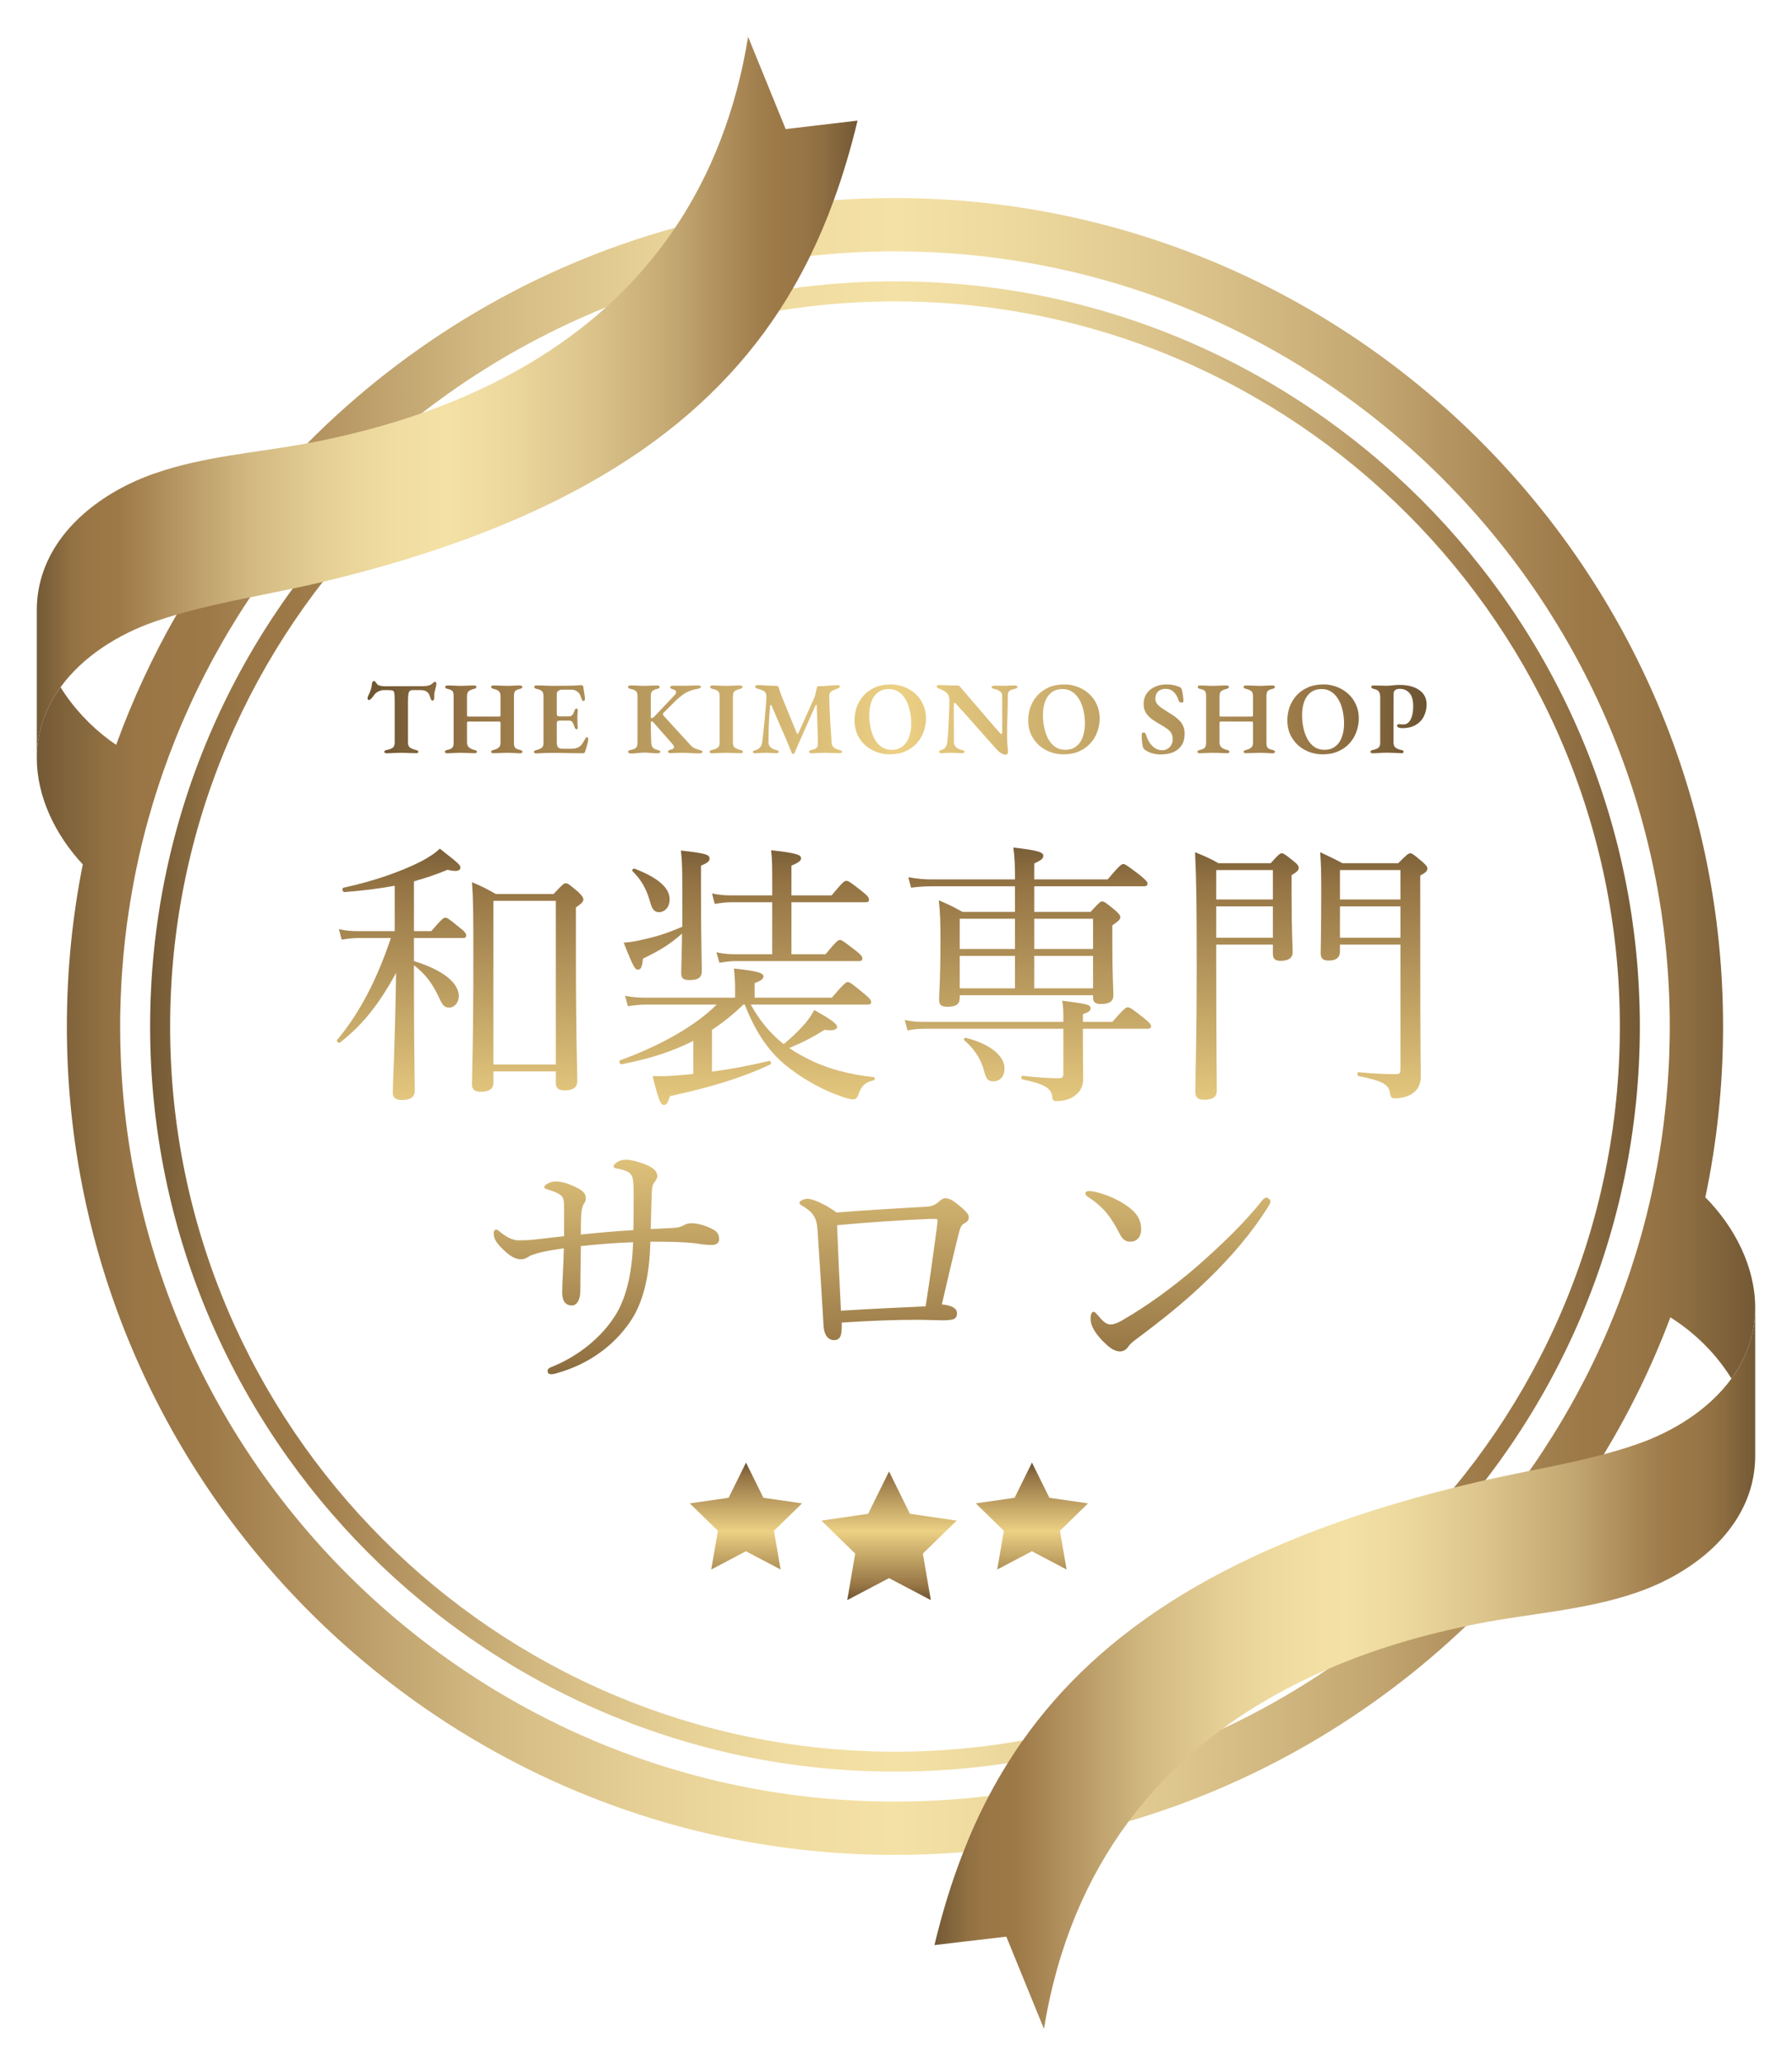 
<svg width="292" height="336" viewBox="0 0 292 336" fill="none" xmlns="http://www.w3.org/2000/svg">
<g filter="url(#filter0_d_176_17)">
<path d="M272.082 167.211C272.082 236.825 215.45 293.468 145.836 293.468C76.222 293.468 19.579 236.825 19.579 167.211C19.579 97.596 76.222 40.954 145.836 40.954C215.45 40.954 272.082 97.596 272.082 167.211Z" fill="white"/>
<path d="M145.835 288.572C78.913 288.572 24.463 234.122 24.463 167.2C24.463 100.277 78.913 45.828 145.835 45.828C212.757 45.828 267.207 100.277 267.207 167.2C267.207 234.122 212.757 288.572 145.835 288.572ZM145.835 49.095C80.704 49.095 27.72 102.079 27.72 167.211C27.72 232.342 80.704 285.326 145.835 285.326C210.966 285.326 263.951 232.342 263.951 167.211C263.951 102.079 210.966 49.095 145.835 49.095Z" fill="url(#paint0_linear_176_17)"/>
<path d="M277.88 195.022C279.768 186.044 280.767 176.731 280.767 167.2C280.767 92.798 220.238 32.259 145.837 32.259C142.483 32.259 139.15 32.378 135.861 32.617C126.981 33.279 118.33 34.788 110.015 37.089C87.002 43.429 66.431 55.728 50.083 72.206C41.833 80.521 34.658 89.9 28.774 100.115C24.91 106.845 21.61 113.933 18.929 121.315C18.549 121.076 18.18 120.805 17.811 120.533C14.695 118.221 11.927 115.258 9.864 111.936C8.377 113.977 7.248 116.245 6.608 118.731C6.195 120.305 6 121.901 6 123.486C6 129.782 9.018 136.002 13.49 140.8C11.786 149.343 10.896 158.168 10.896 167.2C10.896 241.601 71.424 302.141 145.837 302.141C149.582 302.141 153.294 301.989 156.963 301.685C166.245 300.925 175.265 299.221 183.917 296.67C204.759 290.526 223.517 279.486 238.855 264.875C247.528 256.592 255.105 247.192 261.347 236.879C265.613 229.834 269.25 222.377 272.181 214.572C272.864 215.006 273.527 215.462 274.189 215.951C277.315 218.252 280.072 221.215 282.135 224.548C283.622 222.496 284.751 220.228 285.402 217.742C285.804 216.168 285.999 214.572 285.999 212.987C285.999 206.398 282.699 199.896 277.88 195.022ZM272.018 170.977C272.007 171.781 271.974 172.595 271.931 173.398C271.92 173.68 271.898 173.963 271.887 174.245C271.844 174.983 271.801 175.71 271.746 176.448C271.714 176.828 271.692 177.208 271.649 177.588C271.616 178.077 271.573 178.554 271.529 179.043C271.475 179.596 271.421 180.15 271.356 180.704C271.269 181.55 271.171 182.408 271.063 183.255C270.965 184.004 270.867 184.753 270.759 185.502C270.574 186.739 270.379 187.977 270.162 189.203C270.107 189.507 270.053 189.8 269.999 190.104C269.847 190.94 269.684 191.776 269.51 192.612C269.337 193.469 269.152 194.316 268.957 195.163C268.837 195.695 268.718 196.238 268.577 196.769C268.403 197.551 268.208 198.333 267.99 199.114C267.817 199.787 267.643 200.471 267.448 201.133C267.361 201.47 267.263 201.806 267.166 202.132C266.959 202.848 266.753 203.554 266.525 204.26C266.471 204.466 266.406 204.661 266.34 204.857C266.189 205.367 266.026 205.877 265.852 206.387C265.689 206.908 265.516 207.429 265.331 207.939C265.038 208.808 264.734 209.665 264.419 210.523C264.321 210.805 264.213 211.077 264.104 211.359C263.909 211.912 263.692 212.455 263.486 212.998C263.236 213.649 262.975 214.29 262.704 214.93C262.4 215.701 262.074 216.472 261.738 217.232C261.51 217.785 261.26 218.328 261.021 218.871C260.11 220.901 259.143 222.909 258.123 224.874C257.255 226.556 256.365 228.206 255.42 229.834C254.291 231.81 253.108 233.742 251.86 235.653C251.512 236.217 251.143 236.771 250.774 237.314C250.264 238.084 249.743 238.844 249.211 239.593C249.189 239.626 249.168 239.648 249.146 239.68C248.701 240.321 248.245 240.961 247.767 241.601C247.648 241.775 247.518 241.96 247.376 242.133C247.051 242.589 246.714 243.045 246.356 243.49C246.063 243.881 245.77 244.272 245.466 244.652C245.097 245.129 244.728 245.596 244.359 246.063C244.152 246.313 243.957 246.562 243.74 246.812C243.327 247.333 242.893 247.854 242.459 248.364C242.274 248.592 242.079 248.82 241.873 249.048C241.504 249.504 241.113 249.949 240.722 250.394C240.288 250.893 239.843 251.393 239.387 251.881C239.322 251.968 239.246 252.055 239.17 252.131C238.573 252.782 237.976 253.423 237.368 254.052C237.021 254.432 236.662 254.812 236.304 255.17C236.141 255.344 235.978 255.507 235.816 255.67C235.566 255.93 235.305 256.191 235.056 256.43C234.274 257.222 233.471 258.004 232.657 258.764C232.266 259.154 231.853 259.534 231.452 259.903C231.061 260.272 230.67 260.631 230.269 260.989C229.368 261.803 228.445 262.606 227.511 263.388C226.904 263.92 226.296 264.43 225.677 264.929C222.681 267.383 219.587 269.695 216.374 271.866C216.363 271.866 216.352 271.866 216.341 271.887C215.397 272.528 214.442 273.158 213.476 273.765C212.835 274.178 212.195 274.58 211.543 274.97C211.337 275.101 211.12 275.231 210.903 275.361C210.371 275.687 209.828 276.012 209.286 276.327C208.927 276.534 208.569 276.74 208.2 276.946C207.462 277.38 206.713 277.793 205.964 278.194C205.204 278.607 204.444 279.008 203.684 279.399C203.652 279.421 203.63 279.432 203.608 279.443C203.152 279.682 202.686 279.909 202.23 280.137C201.839 280.333 201.459 280.528 201.068 280.713C200.439 281.017 199.809 281.321 199.168 281.614C199.158 281.614 199.158 281.625 199.147 281.625C198.409 281.983 197.67 282.319 196.921 282.645C194.696 283.633 192.427 284.566 190.137 285.424C190.126 285.435 190.115 285.435 190.104 285.435C189.464 285.684 188.823 285.912 188.172 286.151C187.933 286.238 187.694 286.314 187.456 286.401C186.794 286.629 186.131 286.857 185.469 287.074C184.688 287.334 183.906 287.584 183.114 287.834C182.332 288.073 181.54 288.311 180.747 288.539C179.998 288.756 179.238 288.963 178.489 289.169C178.424 289.191 178.348 289.212 178.283 289.223C177.545 289.419 176.796 289.614 176.058 289.788C175.993 289.809 175.917 289.831 175.851 289.842C175.081 290.037 174.31 290.211 173.539 290.385C171.9 290.754 170.228 291.101 168.557 291.405C167.753 291.546 166.939 291.687 166.136 291.818C165.365 291.948 164.584 292.056 163.802 292.176C163.661 292.198 163.509 292.219 163.357 292.23C162.619 292.339 161.881 292.436 161.132 292.523C160.502 292.599 159.873 292.675 159.243 292.74C158.613 292.816 157.984 292.881 157.354 292.925C156.725 292.99 156.084 293.044 155.455 293.088C154.727 293.142 154 293.196 153.262 293.229C152.838 293.261 152.404 293.294 151.981 293.305C151.026 293.359 150.059 293.392 149.093 293.413H149.028C147.964 293.446 146.901 293.457 145.837 293.457C76.222 293.457 19.58 236.814 19.58 167.2C19.58 166.125 19.58 165.061 19.623 163.998C19.645 163.183 19.667 162.358 19.71 161.544C19.721 161.11 19.743 160.665 19.775 160.231C19.808 159.449 19.862 158.679 19.927 157.908C20.025 156.518 20.144 155.14 20.296 153.772C20.372 152.98 20.47 152.187 20.568 151.405C20.654 150.722 20.741 150.038 20.85 149.354C20.959 148.54 21.089 147.726 21.219 146.922C21.371 146 21.523 145.088 21.697 144.176C21.86 143.264 22.033 142.352 22.229 141.44C22.793 138.683 23.455 135.959 24.215 133.266C24.356 132.745 24.508 132.213 24.671 131.692C24.812 131.171 24.975 130.661 25.138 130.14C25.279 129.663 25.42 129.196 25.583 128.729C25.68 128.414 25.778 128.11 25.876 127.806C26.104 127.101 26.354 126.395 26.592 125.7C26.614 125.646 26.625 125.603 26.647 125.548C27.233 123.866 27.852 122.205 28.514 120.555C28.763 119.936 29.013 119.317 29.263 118.71C29.773 117.505 30.294 116.311 30.837 115.117C31.195 114.302 31.575 113.499 31.966 112.685C31.987 112.631 32.02 112.576 32.053 112.511C32.411 111.773 32.769 111.035 33.149 110.308C33.312 109.96 33.485 109.624 33.67 109.287C34.05 108.538 34.441 107.8 34.842 107.073C35.298 106.237 35.765 105.412 36.232 104.587C36.861 103.48 37.513 102.394 38.186 101.309C38.566 100.668 38.967 100.039 39.369 99.409C39.825 98.703 40.292 97.998 40.758 97.292C41.236 96.576 41.714 95.87 42.213 95.165C42.55 94.676 42.886 94.198 43.233 93.721C43.613 93.189 43.993 92.657 44.395 92.136C45.904 90.084 47.489 88.076 49.139 86.122C49.551 85.623 49.974 85.124 50.409 84.624C51.006 83.919 51.624 83.235 52.243 82.551C52.384 82.399 52.515 82.247 52.656 82.106C53.253 81.444 53.861 80.792 54.49 80.141C55.174 79.403 55.88 78.686 56.607 77.97C57.313 77.254 58.04 76.548 58.778 75.853C59.451 75.202 60.146 74.551 60.84 73.921C62.132 72.749 63.446 71.609 64.77 70.491C65.411 69.948 66.062 69.416 66.713 68.895C67.365 68.363 68.027 67.842 68.689 67.332C68.7 67.321 68.721 67.31 68.732 67.299C69.872 66.42 71.023 65.552 72.195 64.716C72.651 64.368 73.118 64.043 73.585 63.728C73.856 63.533 74.149 63.326 74.442 63.131C74.865 62.827 75.3 62.534 75.734 62.241C76.96 61.427 78.198 60.623 79.457 59.853C80.022 59.484 80.597 59.136 81.172 58.8C81.248 58.756 81.313 58.713 81.389 58.669C82.388 58.062 83.409 57.475 84.44 56.911C84.972 56.607 85.504 56.314 86.035 56.032C86.654 55.695 87.262 55.37 87.892 55.055C89.965 53.969 92.082 52.949 94.22 51.983C94.622 51.798 95.024 51.624 95.436 51.451C96.532 50.962 97.629 50.495 98.747 50.061H98.758C99.322 49.833 99.887 49.605 100.451 49.388L101.135 49.128C102.318 48.672 103.512 48.238 104.717 47.825C105.358 47.608 106.009 47.38 106.66 47.174C106.725 47.152 106.791 47.13 106.845 47.12C107.485 46.902 108.115 46.707 108.755 46.501C109.439 46.294 110.123 46.088 110.807 45.893C111.209 45.773 111.599 45.665 112.001 45.556C112.772 45.339 113.543 45.122 114.324 44.927C115.225 44.688 116.126 44.471 117.038 44.254C117.407 44.167 117.787 44.08 118.156 44.004C118.905 43.83 119.665 43.667 120.425 43.516C121.413 43.309 122.39 43.125 123.377 42.94C124.116 42.81 124.854 42.691 125.592 42.571C126.135 42.484 126.677 42.398 127.231 42.311C128.078 42.191 128.924 42.072 129.782 41.963C130.52 41.876 131.269 41.779 132.018 41.703C132.474 41.648 132.919 41.605 133.375 41.551C134.254 41.475 135.134 41.388 136.013 41.323C136.089 41.312 136.176 41.312 136.263 41.301C137.272 41.225 138.282 41.16 139.291 41.106C139.367 41.106 139.432 41.106 139.508 41.095C140.529 41.051 141.56 41.008 142.58 40.986C143.666 40.954 144.751 40.943 145.837 40.943C215.451 40.943 272.083 97.585 272.083 167.2C272.083 168.459 272.061 169.718 272.018 170.977Z" fill="url(#paint1_linear_176_17)"/>
<path d="M286 212.987V237.129C286 238.714 285.804 240.31 285.403 241.884C283.178 250.459 275.177 256.462 266.797 259.361C258.428 262.281 249.44 262.78 240.734 264.484C240.104 264.604 239.474 264.734 238.856 264.875C230.964 266.525 223.409 268.826 216.375 271.866C216.364 271.866 216.353 271.866 216.342 271.888C210.176 274.547 204.412 277.771 199.169 281.614C199.158 281.614 199.158 281.625 199.147 281.625C193.383 285.858 188.249 290.852 183.917 296.67C177.133 305.788 172.302 316.958 170.11 330.473L163.976 315.449L152.264 316.828C153.512 311.628 155.043 306.57 156.964 301.685C158.18 298.559 159.558 295.498 161.132 292.523C162.088 290.71 163.108 288.93 164.204 287.182C164.986 285.934 165.8 284.697 166.669 283.481C179.109 265.863 200.113 251.501 236.923 242.318C238.172 242.003 239.442 241.699 240.734 241.395L242.036 241.102C244.403 240.57 246.802 240.082 249.212 239.593C253.282 238.779 257.364 237.954 261.348 236.879C263.193 236.391 265.006 235.848 266.797 235.219C272.746 233.156 278.499 229.541 282.135 224.548C283.623 222.496 284.752 220.228 285.403 217.742C285.804 216.168 286 214.572 286 212.987Z" fill="url(#paint2_linear_176_17)"/>
<path d="M139.736 19.645C138.672 24.074 137.402 28.405 135.861 32.617C134.743 35.711 133.462 38.739 132.018 41.703C131.15 43.483 130.216 45.242 129.207 46.968C128.501 48.194 127.752 49.41 126.97 50.604C114.487 69.709 92.625 85.21 52.601 94.774C52.156 94.882 51.711 94.98 51.266 95.089C50.083 95.36 48.9 95.621 47.706 95.87C45.404 96.359 43.081 96.815 40.758 97.292C36.72 98.106 32.693 98.975 28.774 100.115C27.569 100.473 26.386 100.842 25.203 101.254C19.254 103.317 13.501 106.932 9.864 111.936C8.377 113.977 7.248 116.246 6.608 118.731C6.195 120.305 6 121.901 6 123.486V99.344C6 97.759 6.195 96.163 6.608 94.589C8.833 86.014 16.823 80.022 25.203 77.112C33.192 74.323 41.746 73.758 50.083 72.206C50.485 72.141 50.875 72.065 51.266 71.989C57.291 70.806 63.142 69.253 68.732 67.299C74.844 65.15 80.651 62.523 86.025 59.343C90.595 56.65 94.85 53.568 98.747 50.061C102.97 46.251 106.758 41.942 110.015 37.089C115.79 28.492 119.915 18.212 121.901 6L128.023 21.024L139.736 19.645Z" fill="url(#paint3_linear_176_17)"/>
</g>
<path d="M67.454 152.789V156.552C72.158 157.985 74.757 160.091 74.757 162.241C74.757 163.317 74.04 164.123 73.189 164.123C72.427 164.123 72.113 163.809 71.397 162.197C70.411 160.181 69.336 158.657 67.454 157.224V161.435C67.454 170.171 67.588 176.085 67.588 177.697C67.588 178.638 66.961 179.176 65.483 179.176C64.453 179.176 64.004 178.773 64.004 177.966C64.004 176.533 64.363 170.305 64.542 158.478C61.809 163.451 59.211 166.856 55.403 169.813C55.179 169.992 54.776 169.589 54.955 169.365C58.673 164.929 61.496 159.374 63.691 152.789H58.494C57.508 152.789 56.792 152.878 55.672 153.057L55.224 151.355C56.478 151.624 57.329 151.669 58.449 151.669H64.318V144.277C61.854 144.725 59.211 145.083 56.12 145.307C55.806 145.352 55.672 144.635 55.985 144.59C61.003 143.515 65.349 141.947 68.484 140.379C69.873 139.662 70.948 138.945 71.665 138.229C74.622 140.558 75.025 140.872 75.025 141.32C75.025 141.857 74.353 142.037 72.92 141.678C71.128 142.44 69.336 143.022 67.454 143.56V151.669H70.276C71.979 149.697 72.293 149.473 72.561 149.473C72.875 149.473 73.189 149.697 74.936 151.131C75.787 151.758 75.966 152.117 75.966 152.385C75.966 152.654 75.832 152.789 75.384 152.789H67.454ZM80.401 174.517V176.398C80.401 177.429 79.595 177.832 78.341 177.832C77.31 177.832 76.907 177.429 76.907 176.667C76.907 175.278 77.131 169.768 77.131 156.597C77.131 149.115 77.131 146.741 76.907 143.694C78.52 144.366 79.192 144.725 80.805 145.621H90.213C91.691 144.008 91.915 143.873 92.184 143.873C92.497 143.873 92.721 144.008 94.245 145.307C94.872 145.934 95.051 146.203 95.051 146.472C95.051 146.83 94.916 147.054 93.841 147.816V155.611C93.841 168.379 94.065 174.337 94.065 176.129C94.065 177.16 93.259 177.608 92.049 177.608C91.019 177.608 90.571 177.249 90.571 176.398V174.517H80.401ZM90.571 173.397V146.741H80.401V173.397H90.571ZM121.349 163.63H121.125C119.557 165.153 117.854 166.542 116.017 167.752V174.561C119.019 174.158 122.155 173.576 125.336 172.814C125.605 172.769 125.739 173.262 125.515 173.397C120.587 175.681 115.569 177.16 109.163 178.549C108.805 179.713 108.581 179.982 108.177 179.982C107.64 179.982 107.326 179.265 106.34 175.278C108.043 175.323 109.073 175.278 110.149 175.189C111.089 175.099 112.03 175.054 112.971 174.92V169.544C109.656 171.246 105.937 172.456 101.278 173.352C100.964 173.397 100.785 172.769 101.099 172.68C107.505 170.395 113.419 167.035 116.779 163.63H105.445C104.369 163.63 103.608 163.72 102.308 163.899L101.86 162.197C103.204 162.465 104.145 162.51 105.355 162.51H119.781V160.808C119.781 159.822 119.691 158.747 119.601 157.761C123.902 158.209 124.395 158.568 124.395 159.061C124.395 159.419 124.081 159.733 122.961 160.136V162.51H135.55C137.521 160.181 137.88 159.957 138.149 159.957C138.417 159.957 138.776 160.181 140.837 161.883C141.733 162.6 141.957 162.958 141.957 163.227C141.957 163.496 141.777 163.63 141.329 163.63H122.334C123.678 166.094 125.47 168.334 127.71 170.081C129.233 168.782 130.085 167.931 131.025 166.901C131.742 166.094 132.145 165.467 132.683 164.526C135.281 165.96 136.401 166.766 136.401 167.259C136.401 167.707 135.819 167.931 134.341 167.752C132.28 169.051 130.757 169.813 128.606 170.709C129.457 171.291 130.309 171.784 131.249 172.277C134.609 174.069 138.552 175.054 142.405 175.457C142.584 175.457 142.584 175.905 142.405 175.95C141.105 176.264 140.478 176.667 139.94 178.101C139.717 178.817 139.448 179.086 139 179.086C138.597 179.086 137.79 178.862 136.715 178.459C134.296 177.608 131.652 176.174 129.592 174.696C126.008 172.232 123.544 169.141 121.349 163.63ZM128.964 155.432H134.52C136.267 153.326 136.581 153.102 136.849 153.102C137.163 153.102 137.476 153.326 139.448 154.849C140.299 155.521 140.523 155.835 140.523 156.104C140.523 156.417 140.389 156.552 139.94 156.552H119.96C119.019 156.552 118.347 156.641 117.227 156.821L116.734 155.118C118.033 155.387 118.795 155.432 119.915 155.432H125.829V146.965H119.198C118.302 146.965 117.63 147.054 116.465 147.233L116.017 145.531C117.317 145.8 118.123 145.845 119.153 145.845H125.829V143.425C125.829 141.32 125.829 139.976 125.649 138.497C129.995 138.945 130.533 139.304 130.533 139.797C130.533 140.2 130.129 140.513 128.964 141.006V145.845H135.505C137.297 143.694 137.611 143.47 137.88 143.47C138.193 143.47 138.552 143.649 140.568 145.262C141.419 145.934 141.598 146.248 141.598 146.561C141.598 146.83 141.464 146.965 141.016 146.965H128.964V155.432ZM111.179 150.952V146.83C111.179 141.857 111.179 140.558 110.955 138.542C115.032 138.99 115.614 139.214 115.614 139.841C115.614 140.245 115.39 140.513 114.225 141.006V145.441C114.225 153.102 114.36 157 114.36 158.165C114.36 159.24 113.777 159.643 112.299 159.643C111.313 159.643 111 159.329 111 158.478C111 157.761 111.089 155.88 111.134 152.072C109.208 153.774 107.64 154.76 104.773 156.149C104.638 157.537 104.414 157.941 103.966 157.941C103.518 157.941 103.294 157.806 101.636 153.55C102.667 153.461 103.697 153.326 104.862 153.013C106.968 152.565 108.67 152.027 111.179 150.952ZM107.371 148.577C106.654 148.577 106.251 148.129 105.937 146.92C105.31 144.725 104.504 143.336 103.07 141.902C102.891 141.723 103.204 141.409 103.429 141.499C107.326 143.022 109.118 144.635 109.118 146.517C109.118 147.681 108.401 148.577 107.371 148.577ZM165.387 148.533V144.366H151.992C150.782 144.366 149.886 144.411 148.452 144.59L148.004 142.888C149.572 143.157 150.558 143.246 151.857 143.246H165.387C165.387 140.961 165.342 139.662 165.118 138.049C169.508 138.542 170.001 138.901 170.001 139.393C170.001 139.797 169.732 140.11 168.523 140.648V143.246H180.484C182.411 140.961 182.769 140.737 183.038 140.737C183.307 140.737 183.665 140.961 185.726 142.529C186.757 143.381 186.981 143.649 186.981 143.918C186.981 144.232 186.801 144.366 186.398 144.366H168.523V148.533H177.707C179.096 147.009 179.32 146.83 179.588 146.83C179.902 146.83 180.171 147.009 181.649 148.219C182.366 148.846 182.545 149.115 182.545 149.384C182.545 149.742 182.411 149.921 181.246 150.728V153.595C181.246 158.881 181.425 161.345 181.425 162.107C181.425 163.093 180.798 163.541 179.364 163.541C178.469 163.541 178.11 163.227 178.11 162.465V162.107H156.382V162.555C156.382 163.585 155.755 163.989 154.366 163.989C153.38 163.989 153.022 163.675 153.022 162.824C153.022 161.659 153.246 159.777 153.246 153.192C153.246 150.145 153.201 148.667 152.977 146.651C154.59 147.323 155.307 147.681 156.83 148.533H165.387ZM165.387 160.987V155.701H156.382V160.987H165.387ZM168.523 160.987H178.11V155.701H168.523V160.987ZM168.523 149.653V154.581H178.11V149.653H168.523ZM165.387 149.653H156.382V154.581H165.387V149.653ZM176.452 167.573V169.813C176.452 173.531 176.497 174.741 176.497 175.726C176.497 176.891 176.049 177.742 175.377 178.28C174.66 178.952 173.541 179.355 172.062 179.355C171.614 179.355 171.524 179.221 171.39 178.28C171.166 177.294 170.136 176.533 166.597 175.816C166.328 175.771 166.372 175.189 166.641 175.233C168.971 175.502 170.987 175.637 172.51 175.637C173.048 175.637 173.272 175.457 173.272 174.92V167.573H150.558C149.572 167.573 148.9 167.662 147.87 167.841L147.422 166.139C148.676 166.408 149.438 166.453 150.603 166.453H173.272C173.272 164.75 173.272 164.168 173.093 163.003C177.348 163.541 177.707 163.675 177.707 164.257C177.707 164.616 177.483 164.84 176.452 165.198V166.453H181.246C183.172 164.257 183.486 164.078 183.755 164.078C184.069 164.078 184.427 164.257 186.443 165.87C187.339 166.587 187.563 166.901 187.563 167.169C187.563 167.438 187.384 167.573 186.936 167.573H176.452ZM161.892 176.129C160.952 176.129 160.683 175.816 160.19 173.889C159.608 172.142 158.622 170.753 157.099 169.409C156.964 169.275 157.189 169.006 157.368 169.051C161.355 170.037 163.684 172.008 163.684 174.024C163.684 175.368 162.923 176.129 161.892 176.129ZM218.341 153.864V154.984C218.341 155.969 217.713 156.462 216.504 156.462C215.563 156.462 215.204 156.104 215.204 155.297C215.204 153.819 215.294 151.624 215.294 145.083C215.294 142.037 215.249 140.648 215.115 138.811C216.593 139.528 217.265 139.797 218.744 140.603H227.838C229.272 139.169 229.496 138.99 229.809 138.99C230.078 138.99 230.347 139.169 231.781 140.379C232.408 140.961 232.587 141.185 232.587 141.454C232.587 141.857 232.363 142.126 231.422 142.619V152.027C231.422 172.725 231.512 173.979 231.512 175.323C231.512 176.667 231.019 177.563 230.033 178.19C229.361 178.638 228.331 178.907 227.256 178.907C226.808 178.907 226.629 178.862 226.449 177.832C226.18 176.577 225.15 176.04 221.387 175.278C221.118 175.233 221.118 174.606 221.387 174.651C224.254 174.92 225.822 174.965 227.524 174.965C228.062 174.965 228.196 174.785 228.196 174.113V153.864H218.341ZM218.341 147.637V152.744H228.196V147.637H218.341ZM228.196 146.517V141.723H218.341V146.517H228.196ZM198.18 153.864V155.432C198.18 169.768 198.27 174.203 198.27 177.653C198.27 178.683 197.643 179.131 196.209 179.131C195.179 179.131 194.776 178.728 194.776 177.877C194.776 175.099 195 169.723 195 157.627C195 148.085 194.955 143.47 194.731 138.811C196.344 139.483 197.06 139.752 198.539 140.603H207.051C208.35 139.169 208.574 138.99 208.843 138.99C209.156 138.99 209.425 139.169 210.814 140.289C211.486 140.827 211.62 141.096 211.62 141.365C211.62 141.723 211.441 141.947 210.456 142.574V145.71C210.456 151.445 210.635 154.312 210.635 155.118C210.635 156.059 209.918 156.507 208.664 156.507C207.768 156.507 207.409 156.149 207.409 155.342V153.864H198.18ZM198.18 147.637V152.744H207.409V147.637H198.18ZM207.409 146.517V141.723H198.18V146.517H207.409ZM91.915 201.357V196.697C91.915 195.577 91.825 195.085 91.422 194.726C91.019 194.368 90.257 194.054 89.227 193.741C88.868 193.651 88.689 193.561 88.689 193.337C88.689 193.158 88.958 192.934 89.227 192.8C89.63 192.576 90.033 192.441 90.66 192.441C91.601 192.441 92.9 192.889 94.02 193.472C95.096 194.009 95.454 194.502 95.454 195.174C95.454 195.577 95.32 195.846 95.096 196.16C94.916 196.429 94.782 197.011 94.692 197.907C94.648 198.803 94.648 199.878 94.648 201.088C97.784 200.774 100.113 200.55 103.205 200.371C103.249 198.445 103.249 196.697 103.249 194.95C103.249 192.889 103.205 191.949 102.936 191.501C102.712 191.097 102.398 190.873 101.905 190.694C101.457 190.515 100.875 190.381 100.472 190.336C100.113 190.291 99.979 190.112 99.979 189.933C99.979 189.753 100.293 189.485 100.606 189.261C101.054 188.992 101.457 188.902 102.085 188.902C102.712 188.902 103.697 189.126 105.041 189.619C106.564 190.201 107.102 190.829 107.102 191.59C107.102 191.949 106.878 192.262 106.609 192.621C106.296 192.979 106.251 193.472 106.206 194.189C106.161 195.981 106.072 197.952 106.027 200.192C107.057 200.147 108.177 200.102 109.745 200.013C110.552 199.968 111.045 199.789 111.358 199.609C111.806 199.341 112.165 199.251 112.747 199.251C113.553 199.251 114.987 199.565 116.331 200.326C116.913 200.685 117.182 201.133 117.182 201.894C117.182 202.432 116.734 202.79 116.017 202.79C115.211 202.79 114.449 202.701 113.329 202.521C112.209 202.387 111.089 202.342 110.059 202.297C108.581 202.253 107.237 202.253 105.982 202.253C105.848 207.091 105.086 211.84 102.622 215.379C99.934 219.277 95.857 222.233 90.75 223.667C90.347 223.801 89.989 223.846 89.764 223.846C89.496 223.846 89.227 223.667 89.227 223.353C89.227 222.995 89.406 222.861 89.809 222.681C94.155 220.979 98.142 217.798 100.427 213.99C102.219 210.989 103.025 206.822 103.16 202.342C100.248 202.432 97.739 202.656 94.648 202.969C94.603 206.15 94.558 208.614 94.558 210.317C94.558 211.885 93.886 212.646 93.214 212.646C92.094 212.646 91.601 211.84 91.601 210.496C91.601 209.152 91.825 206.195 91.87 203.328C90.75 203.507 89.72 203.641 88.689 203.865C87.838 204.045 86.539 204.403 86.18 204.672C85.643 205.03 85.284 205.12 84.881 205.12C83.896 205.12 82.955 204.493 81.924 203.462C80.805 202.387 80.446 201.715 80.446 200.819C80.446 200.461 80.67 200.281 80.849 200.281C81.028 200.281 81.208 200.416 81.521 200.685C82.417 201.446 83.537 202.029 84.388 202.029C85.284 202.029 86.046 202.029 87.211 201.894C88.824 201.715 90.302 201.536 91.915 201.357ZM136.312 197.504C140.747 197.145 146.705 196.787 150.872 196.563C151.723 196.518 152.216 196.339 152.798 195.891C153.336 195.398 153.694 195.174 153.963 195.174C154.545 195.174 155.083 195.398 155.934 196.07C157.368 197.235 157.861 197.728 157.861 198.265C157.861 198.848 157.502 199.072 157.009 199.341C156.696 199.52 156.472 199.878 156.158 201.177C155.397 204.224 154.545 207.808 153.47 212.467C154.411 212.557 154.948 212.736 155.352 212.96C155.755 213.229 155.934 213.497 155.934 213.901C155.934 214.483 155.71 214.797 155.173 214.931C154.814 215.021 154.187 215.065 153.694 215.065C152.709 215.065 151.006 214.976 149.572 214.976C145.854 214.976 142.18 215.11 137.163 215.424C137.163 216.006 137.163 216.409 137.118 216.813C137.073 217.798 136.67 218.291 135.909 218.291C134.968 218.291 134.296 217.485 134.206 216.051C133.892 210.585 133.534 205.389 133.22 200.371C133.086 198.4 132.548 197.504 130.846 196.473C130.532 196.294 130.264 196.16 130.264 195.936C130.264 195.622 130.936 195.264 131.608 195.264C132.324 195.264 134.341 196.025 136.312 197.504ZM152.485 198.534H151.678C147.288 198.713 141.688 199.072 136.401 199.565C136.58 204.224 136.76 208.39 137.029 213.497C142.001 213.184 146.974 212.96 150.827 212.781C151.588 208.032 152.171 203.462 152.709 199.565C152.753 199.161 152.753 198.937 152.753 198.758C152.753 198.579 152.664 198.534 152.485 198.534ZM206.334 195.085C206.603 195.085 207.006 195.398 207.006 195.667C207.006 195.891 206.917 196.16 206.693 196.473C204.049 200.729 200.6 204.761 196.747 208.48C193.118 212.019 189.265 215.065 185.054 218.201C184.561 218.56 184.113 218.963 183.934 219.232C183.576 219.814 183.083 220.128 182.5 220.128C181.47 220.128 180.619 219.366 179.633 218.381C178.244 216.902 177.707 215.827 177.707 214.797C177.707 214.125 177.886 213.677 178.2 213.677C178.379 213.677 178.513 213.811 178.827 214.169C179.723 215.245 180.26 215.737 180.977 215.737C181.425 215.737 182.142 215.513 183.083 214.931C187.025 212.646 191.147 209.645 195.044 206.285C199.076 202.745 202.884 199.072 205.707 195.488C205.931 195.219 206.155 195.085 206.334 195.085ZM177.348 194.009C177.528 194.009 177.796 194.009 178.289 194.099C180.171 194.502 181.963 195.309 183.262 196.16C185.233 197.459 185.95 198.624 185.95 200.281C185.95 201.446 185.233 202.253 184.248 202.253C183.307 202.253 182.904 201.894 182.321 200.729C181.873 199.878 181.336 198.893 180.44 197.728C179.499 196.563 178.334 195.622 177.214 194.905C176.99 194.771 176.856 194.547 176.856 194.368C176.856 194.189 177.08 194.009 177.348 194.009Z" fill="url(#paint4_linear_176_17)"/>
<path d="M63.037 122.704C62.925 122.704 62.824 122.682 62.734 122.637C62.656 122.603 62.617 122.553 62.617 122.486C62.617 122.396 62.656 122.323 62.734 122.267C62.813 122.211 62.925 122.172 63.071 122.15C63.496 122.06 63.81 121.937 64.011 121.78C64.213 121.612 64.314 121.343 64.314 120.974V114.17C64.314 113.71 64.302 113.363 64.28 113.128C64.258 112.893 64.224 112.736 64.179 112.658C64.146 112.568 64.09 112.518 64.011 112.506C63.899 112.462 63.759 112.434 63.591 112.422C63.423 112.411 63.261 112.406 63.104 112.406H62.583C62.258 112.406 61.945 112.484 61.642 112.641C61.34 112.786 61.105 112.988 60.937 113.246C60.892 113.313 60.819 113.408 60.718 113.531C60.629 113.654 60.528 113.766 60.416 113.867C60.315 113.968 60.209 114.018 60.097 114.018C60.019 114.018 59.962 113.99 59.929 113.934C59.907 113.878 59.895 113.817 59.895 113.75C59.895 113.615 59.929 113.481 59.996 113.346C60.187 112.966 60.327 112.635 60.416 112.355C60.517 112.064 60.584 111.722 60.618 111.33C60.64 111.162 60.685 111.056 60.752 111.011C60.831 110.955 60.909 110.927 60.987 110.927C61.054 110.927 61.133 111 61.222 111.146C61.323 111.28 61.413 111.392 61.491 111.482C61.592 111.582 61.771 111.661 62.029 111.717C62.286 111.762 62.505 111.784 62.684 111.784L68.883 111.767C69.197 111.767 69.46 111.745 69.673 111.7C69.886 111.644 70.054 111.588 70.177 111.532C70.345 111.431 70.479 111.33 70.58 111.23C70.681 111.118 70.799 111.062 70.933 111.062C70.989 111.062 71.028 111.095 71.05 111.162C71.084 111.218 71.101 111.291 71.101 111.381C71.101 111.437 71.095 111.504 71.084 111.582C71.073 111.65 71.062 111.711 71.05 111.767C71.006 111.98 70.961 112.17 70.916 112.338C70.871 112.495 70.832 112.646 70.799 112.792C70.776 112.926 70.765 113.083 70.765 113.262V113.548C70.765 113.705 70.743 113.839 70.698 113.951C70.653 114.063 70.58 114.119 70.479 114.119C70.39 114.119 70.311 114.069 70.244 113.968C70.188 113.856 70.126 113.688 70.059 113.464C69.959 113.106 69.79 112.842 69.555 112.674C69.32 112.495 68.951 112.406 68.447 112.406H67.304C67.091 112.406 66.923 112.445 66.8 112.523C66.688 112.602 66.604 112.775 66.548 113.044C66.503 113.302 66.481 113.705 66.481 114.254V120.957C66.481 121.315 66.582 121.578 66.783 121.746C66.985 121.903 67.304 122.038 67.741 122.15C67.875 122.183 67.982 122.222 68.06 122.267C68.138 122.312 68.178 122.379 68.178 122.469C68.178 122.547 68.138 122.603 68.06 122.637C67.993 122.67 67.903 122.687 67.791 122.687C67.522 122.687 67.254 122.682 66.985 122.67C66.716 122.659 66.447 122.648 66.178 122.637C65.921 122.626 65.669 122.62 65.422 122.62C65.176 122.62 64.918 122.626 64.65 122.637C64.392 122.648 64.123 122.659 63.843 122.67C63.575 122.693 63.306 122.704 63.037 122.704ZM72.874 122.704C72.773 122.704 72.683 122.682 72.605 122.637C72.526 122.592 72.487 122.536 72.487 122.469C72.487 122.312 72.627 122.206 72.907 122.15C73.311 122.06 73.579 121.937 73.714 121.78C73.848 121.623 73.915 121.36 73.915 120.99V113.38C73.915 113.01 73.859 112.747 73.747 112.59C73.635 112.434 73.372 112.31 72.958 112.221C72.678 112.165 72.538 112.053 72.538 111.885C72.538 111.806 72.571 111.75 72.638 111.717C72.717 111.672 72.812 111.65 72.924 111.65C73.193 111.65 73.445 111.655 73.68 111.666C73.915 111.678 74.145 111.689 74.369 111.7C74.593 111.711 74.817 111.717 75.041 111.717C75.265 111.717 75.495 111.711 75.73 111.7C75.976 111.689 76.228 111.678 76.486 111.666C76.743 111.655 77.001 111.65 77.258 111.65C77.505 111.65 77.628 111.734 77.628 111.902C77.628 111.991 77.594 112.058 77.527 112.103C77.46 112.148 77.354 112.187 77.208 112.221C76.771 112.333 76.475 112.473 76.318 112.641C76.172 112.809 76.099 113.061 76.099 113.397V116.522C76.099 116.6 76.122 116.656 76.166 116.69C76.222 116.712 76.284 116.723 76.351 116.723H81.374C81.498 116.723 81.559 116.645 81.559 116.488V113.38C81.559 113.055 81.487 112.809 81.341 112.641C81.195 112.473 80.904 112.333 80.467 112.221C80.322 112.187 80.21 112.148 80.131 112.103C80.064 112.058 80.031 111.991 80.031 111.902C80.031 111.734 80.154 111.65 80.4 111.65C80.669 111.65 80.938 111.655 81.207 111.666C81.475 111.678 81.733 111.689 81.979 111.7C82.237 111.711 82.483 111.717 82.719 111.717C82.931 111.717 83.138 111.711 83.34 111.7C83.542 111.689 83.754 111.678 83.978 111.666C84.214 111.655 84.466 111.65 84.734 111.65C84.835 111.65 84.925 111.672 85.003 111.717C85.082 111.75 85.121 111.806 85.121 111.885C85.121 112.053 84.975 112.165 84.684 112.221C84.292 112.31 84.034 112.439 83.911 112.607C83.799 112.775 83.743 113.033 83.743 113.38V120.99C83.743 121.36 83.805 121.623 83.928 121.78C84.051 121.937 84.314 122.06 84.718 122.15C84.998 122.206 85.138 122.312 85.138 122.469C85.138 122.536 85.099 122.592 85.02 122.637C84.942 122.682 84.852 122.704 84.751 122.704C84.494 122.704 84.247 122.693 84.012 122.67C83.777 122.659 83.542 122.648 83.306 122.637C83.082 122.626 82.859 122.62 82.635 122.62C82.41 122.62 82.175 122.626 81.929 122.637C81.683 122.648 81.43 122.659 81.173 122.67C80.915 122.682 80.652 122.687 80.383 122.687C80.282 122.687 80.198 122.67 80.131 122.637C80.064 122.592 80.031 122.53 80.031 122.452C80.031 122.362 80.064 122.301 80.131 122.267C80.198 122.222 80.299 122.183 80.434 122.15C80.837 122.049 81.123 121.914 81.29 121.746C81.47 121.578 81.559 121.326 81.559 120.99V117.798C81.559 117.731 81.548 117.67 81.526 117.614C81.514 117.558 81.47 117.53 81.391 117.53H76.284C76.161 117.53 76.099 117.614 76.099 117.782V120.923C76.099 121.259 76.195 121.522 76.385 121.713C76.587 121.903 76.889 122.049 77.292 122.15C77.438 122.183 77.544 122.222 77.611 122.267C77.678 122.301 77.712 122.362 77.712 122.452C77.712 122.53 77.678 122.592 77.611 122.637C77.555 122.67 77.466 122.687 77.343 122.687C77.085 122.687 76.822 122.682 76.553 122.67C76.284 122.659 76.021 122.648 75.763 122.637C75.517 122.626 75.276 122.62 75.041 122.62C74.806 122.62 74.57 122.626 74.335 122.637C74.1 122.648 73.859 122.659 73.613 122.67C73.367 122.693 73.12 122.704 72.874 122.704ZM87.401 122.721C87.278 122.721 87.177 122.698 87.099 122.654C87.031 122.609 86.998 122.553 86.998 122.486C86.998 122.34 87.143 122.234 87.434 122.166C87.838 122.066 88.123 121.942 88.291 121.797C88.471 121.64 88.56 121.377 88.56 121.007V113.397C88.56 113.016 88.482 112.747 88.325 112.59C88.179 112.434 87.899 112.31 87.485 112.221C87.328 112.187 87.216 112.142 87.149 112.086C87.082 112.019 87.048 111.952 87.048 111.885C87.048 111.806 87.082 111.75 87.149 111.717C87.227 111.672 87.328 111.65 87.451 111.65C87.776 111.65 88.084 111.655 88.375 111.666C88.678 111.678 88.969 111.689 89.249 111.7C89.529 111.711 89.82 111.717 90.123 111.717C90.638 111.717 91.181 111.711 91.752 111.7C92.335 111.689 92.855 111.683 93.314 111.683C93.684 111.672 93.987 111.655 94.222 111.633C94.468 111.61 94.614 111.599 94.659 111.599C94.737 111.599 94.815 111.616 94.894 111.65C94.983 111.683 95.034 111.75 95.045 111.851C95.09 112.221 95.146 112.585 95.213 112.943C95.28 113.302 95.314 113.615 95.314 113.884C95.314 113.985 95.286 114.063 95.23 114.119C95.185 114.164 95.135 114.186 95.079 114.186C95.022 114.186 94.972 114.17 94.927 114.136C94.882 114.091 94.843 114.03 94.81 113.951C94.72 113.694 94.636 113.47 94.558 113.279C94.479 113.089 94.39 112.943 94.289 112.842C94.143 112.686 93.975 112.562 93.785 112.473C93.594 112.383 93.365 112.338 93.096 112.338H91.534C91.332 112.338 91.147 112.4 90.979 112.523C90.811 112.635 90.727 112.798 90.727 113.01V116.303C90.727 116.426 90.761 116.522 90.828 116.589C90.906 116.656 90.996 116.69 91.097 116.69H92.642C92.945 116.69 93.158 116.606 93.281 116.438C93.415 116.27 93.527 116.04 93.617 115.749C93.695 115.525 93.802 115.413 93.936 115.413C93.992 115.413 94.043 115.446 94.087 115.514C94.132 115.57 94.154 115.648 94.154 115.749C94.143 115.861 94.132 115.995 94.121 116.152C94.11 116.309 94.099 116.466 94.087 116.622C94.087 116.779 94.087 116.919 94.087 117.042C94.087 117.177 94.087 117.328 94.087 117.496C94.099 117.664 94.104 117.832 94.104 118C94.115 118.157 94.126 118.291 94.138 118.403C94.149 118.526 94.138 118.622 94.104 118.689C94.082 118.756 94.037 118.79 93.97 118.79C93.79 118.79 93.662 118.633 93.583 118.319C93.494 118.006 93.387 117.77 93.264 117.614C93.141 117.457 92.973 117.378 92.76 117.378H91.181C91.035 117.378 90.923 117.406 90.845 117.462C90.766 117.518 90.727 117.625 90.727 117.782V120.974C90.727 121.343 90.806 121.601 90.963 121.746C91.119 121.892 91.36 121.965 91.685 121.965H93.062C93.343 121.965 93.594 121.937 93.819 121.881C94.054 121.825 94.255 121.735 94.423 121.612C94.614 121.478 94.782 121.298 94.927 121.074C95.084 120.839 95.235 120.582 95.381 120.302C95.426 120.212 95.471 120.156 95.515 120.134C95.56 120.1 95.616 120.083 95.683 120.083C95.739 120.094 95.778 120.128 95.801 120.184C95.835 120.24 95.851 120.302 95.851 120.369C95.851 120.526 95.823 120.727 95.767 120.974C95.711 121.22 95.638 121.478 95.549 121.746C95.471 122.004 95.398 122.245 95.331 122.469C95.297 122.547 95.252 122.603 95.196 122.637C95.14 122.682 95.073 122.704 94.995 122.704C94.726 122.704 94.379 122.698 93.953 122.687C93.538 122.687 93.085 122.682 92.592 122.67C92.099 122.659 91.595 122.648 91.08 122.637C90.565 122.637 90.072 122.637 89.602 122.637C89.367 122.637 89.126 122.642 88.879 122.654C88.644 122.665 88.403 122.676 88.157 122.687C87.91 122.71 87.659 122.721 87.401 122.721ZM102.822 122.738C102.698 122.738 102.586 122.71 102.486 122.654C102.385 122.609 102.334 122.553 102.334 122.486C102.334 122.318 102.497 122.206 102.822 122.15C103.247 122.06 103.527 121.937 103.662 121.78C103.807 121.623 103.88 121.354 103.88 120.974V113.38C103.88 113.01 103.802 112.747 103.645 112.59C103.499 112.434 103.208 112.31 102.771 112.221C102.48 112.165 102.334 112.047 102.334 111.868C102.334 111.801 102.374 111.75 102.452 111.717C102.53 111.672 102.62 111.65 102.721 111.65C102.99 111.65 103.253 111.655 103.51 111.666C103.768 111.666 104.014 111.678 104.25 111.7C104.485 111.711 104.72 111.717 104.955 111.717C105.179 111.717 105.403 111.711 105.627 111.7C105.862 111.689 106.103 111.678 106.35 111.666C106.596 111.655 106.854 111.65 107.122 111.65C107.234 111.65 107.324 111.672 107.391 111.717C107.458 111.75 107.492 111.806 107.492 111.885C107.492 111.974 107.453 112.047 107.374 112.103C107.307 112.148 107.201 112.187 107.055 112.221C106.618 112.333 106.338 112.473 106.215 112.641C106.103 112.809 106.047 113.061 106.047 113.397V116.723C106.047 116.79 106.058 116.852 106.081 116.908C106.114 116.964 106.154 116.992 106.198 116.992C106.254 116.992 106.316 116.97 106.383 116.925C106.462 116.869 106.54 116.802 106.618 116.723L109.894 113.262C109.984 113.162 110.051 113.072 110.096 112.994C110.152 112.904 110.18 112.82 110.18 112.742C110.18 112.518 109.99 112.361 109.609 112.271C109.474 112.238 109.374 112.193 109.306 112.137C109.239 112.081 109.206 112.008 109.206 111.918C109.206 111.851 109.245 111.801 109.323 111.767C109.402 111.722 109.491 111.7 109.592 111.7H110.667C111.026 111.7 111.39 111.7 111.759 111.7C112.129 111.689 112.487 111.678 112.834 111.666C113.193 111.655 113.512 111.65 113.792 111.65C113.904 111.65 113.999 111.666 114.078 111.7C114.167 111.734 114.212 111.79 114.212 111.868C114.212 111.958 114.156 112.03 114.044 112.086C113.943 112.142 113.826 112.182 113.691 112.204C113.176 112.282 112.706 112.411 112.28 112.59C111.854 112.77 111.462 112.999 111.104 113.279C110.746 113.559 110.404 113.85 110.079 114.153C109.766 114.455 109.446 114.774 109.122 115.11C108.797 115.435 108.455 115.777 108.097 116.135C107.974 116.247 107.985 116.393 108.13 116.572L112.179 121.007C112.358 121.209 112.521 121.382 112.666 121.528C112.823 121.662 112.997 121.78 113.187 121.881C113.389 121.97 113.641 122.06 113.943 122.15C114.078 122.183 114.201 122.222 114.313 122.267C114.425 122.312 114.481 122.379 114.481 122.469C114.481 122.547 114.425 122.609 114.313 122.654C114.212 122.698 114.066 122.721 113.876 122.721C113.54 122.721 113.221 122.71 112.918 122.687C112.627 122.665 112.336 122.648 112.045 122.637C111.754 122.626 111.44 122.62 111.104 122.62C110.779 122.62 110.482 122.626 110.214 122.637C109.956 122.659 109.631 122.67 109.239 122.67C109.138 122.67 109.049 122.654 108.97 122.62C108.892 122.575 108.853 122.519 108.853 122.452C108.853 122.295 108.982 122.183 109.239 122.116C109.631 122.038 109.833 121.898 109.844 121.696C109.844 121.618 109.816 121.539 109.76 121.461C109.715 121.382 109.654 121.293 109.575 121.192L106.568 117.765C106.501 117.686 106.428 117.619 106.35 117.563C106.282 117.507 106.226 117.479 106.182 117.479C106.137 117.479 106.103 117.513 106.081 117.58C106.058 117.647 106.047 117.72 106.047 117.798C106.047 118.314 106.053 118.818 106.064 119.31C106.075 119.792 106.092 120.324 106.114 120.906C106.126 121.119 106.154 121.31 106.198 121.478C106.254 121.634 106.35 121.769 106.484 121.881C106.618 121.982 106.831 122.071 107.122 122.15C107.268 122.183 107.386 122.222 107.475 122.267C107.565 122.312 107.61 122.379 107.61 122.469C107.61 122.547 107.559 122.603 107.458 122.637C107.358 122.682 107.246 122.704 107.122 122.704C106.786 122.704 106.506 122.693 106.282 122.67C106.058 122.648 105.851 122.631 105.661 122.62C105.482 122.598 105.28 122.586 105.056 122.586C104.821 122.586 104.597 122.598 104.384 122.62C104.171 122.642 103.942 122.665 103.695 122.687C103.46 122.721 103.169 122.738 102.822 122.738ZM116.015 122.704C115.914 122.704 115.825 122.682 115.746 122.637C115.668 122.603 115.629 122.553 115.629 122.486C115.629 122.318 115.769 122.206 116.049 122.15C116.474 122.06 116.782 121.937 116.973 121.78C117.163 121.623 117.258 121.366 117.258 121.007V113.38C117.258 113.01 117.18 112.747 117.023 112.59C116.866 112.434 116.569 112.31 116.133 112.221C115.853 112.165 115.713 112.047 115.713 111.868C115.713 111.801 115.752 111.75 115.83 111.717C115.909 111.672 115.998 111.65 116.099 111.65C116.368 111.65 116.631 111.655 116.889 111.666C117.146 111.678 117.393 111.689 117.628 111.7C117.874 111.711 118.121 111.717 118.367 111.717C118.602 111.717 118.837 111.711 119.073 111.7C119.319 111.689 119.571 111.678 119.829 111.666C120.086 111.655 120.349 111.65 120.618 111.65C120.73 111.65 120.82 111.672 120.887 111.717C120.954 111.75 120.988 111.806 120.988 111.885C120.988 111.974 120.949 112.047 120.87 112.103C120.803 112.148 120.702 112.187 120.568 112.221C120.12 112.333 119.817 112.467 119.661 112.624C119.504 112.781 119.425 113.038 119.425 113.397V120.99C119.425 121.338 119.515 121.59 119.694 121.746C119.885 121.903 120.193 122.038 120.618 122.15C120.764 122.183 120.87 122.222 120.937 122.267C121.016 122.312 121.055 122.379 121.055 122.469C121.055 122.547 121.021 122.603 120.954 122.637C120.887 122.67 120.797 122.687 120.685 122.687C120.417 122.687 120.148 122.682 119.879 122.67C119.61 122.659 119.347 122.648 119.089 122.637C118.843 122.626 118.602 122.62 118.367 122.62C118.121 122.62 117.869 122.626 117.611 122.637C117.353 122.648 117.09 122.659 116.821 122.67C116.553 122.693 116.284 122.704 116.015 122.704ZM123.095 122.704C122.961 122.704 122.855 122.682 122.776 122.637C122.709 122.603 122.675 122.553 122.675 122.486C122.675 122.396 122.72 122.334 122.81 122.301C122.911 122.256 123.028 122.217 123.163 122.183C123.431 122.105 123.661 121.954 123.851 121.73C124.042 121.506 124.159 121.214 124.204 120.856C124.294 120.173 124.378 119.428 124.456 118.622C124.546 117.815 124.624 117.003 124.691 116.186C124.77 115.368 124.831 114.601 124.876 113.884C124.876 113.806 124.876 113.716 124.876 113.615C124.876 113.514 124.876 113.414 124.876 113.313C124.865 113.145 124.831 113.01 124.775 112.91C124.731 112.798 124.647 112.697 124.523 112.607C124.367 112.495 124.204 112.411 124.036 112.355C123.868 112.288 123.678 112.232 123.465 112.187C123.342 112.165 123.241 112.126 123.163 112.07C123.095 112.002 123.062 111.924 123.062 111.834C123.062 111.745 123.107 111.683 123.196 111.65C123.286 111.616 123.403 111.599 123.549 111.599C123.695 111.599 123.891 111.605 124.137 111.616C124.383 111.627 124.647 111.644 124.927 111.666C125.218 111.678 125.503 111.689 125.783 111.7C126.063 111.711 126.31 111.717 126.523 111.717C126.612 111.717 126.691 111.745 126.758 111.801C126.825 111.857 126.87 111.924 126.892 112.002C126.959 112.215 127.027 112.422 127.094 112.624C127.161 112.826 127.234 113.038 127.312 113.262L129.832 119.428C129.866 119.484 129.911 119.518 129.967 119.529C130.023 119.529 130.062 119.501 130.084 119.445L132.789 113.43C132.867 113.106 132.929 112.82 132.974 112.574C133.03 112.327 133.08 112.131 133.125 111.986C133.159 111.84 133.231 111.767 133.343 111.767H134.032C134.458 111.745 134.906 111.711 135.376 111.666C135.847 111.622 136.211 111.599 136.468 111.599C136.558 111.599 136.642 111.616 136.72 111.65C136.81 111.672 136.855 111.728 136.855 111.818C136.855 111.907 136.821 111.974 136.754 112.019C136.687 112.064 136.586 112.114 136.451 112.17C136.362 112.193 136.255 112.232 136.132 112.288C136.009 112.333 135.903 112.378 135.813 112.422C135.578 112.523 135.399 112.652 135.275 112.809C135.163 112.966 135.113 113.19 135.124 113.481C135.135 114.276 135.158 114.993 135.191 115.631C135.225 116.258 135.253 116.852 135.275 117.412C135.309 117.961 135.348 118.526 135.393 119.109C135.438 119.68 135.477 120.313 135.511 121.007C135.533 121.321 135.651 121.567 135.863 121.746C136.087 121.926 136.384 122.06 136.754 122.15C136.888 122.183 136.995 122.222 137.073 122.267C137.163 122.312 137.207 122.379 137.207 122.469C137.207 122.547 137.168 122.603 137.09 122.637C137.023 122.67 136.927 122.687 136.804 122.687C136.547 122.687 136.278 122.682 135.998 122.67C135.718 122.659 135.443 122.648 135.175 122.637C134.917 122.626 134.671 122.62 134.435 122.62C134.211 122.62 133.982 122.626 133.747 122.637C133.511 122.648 133.271 122.659 133.024 122.67C132.778 122.693 132.52 122.704 132.251 122.704C132.139 122.704 132.039 122.682 131.949 122.637C131.871 122.603 131.831 122.553 131.831 122.486C131.831 122.396 131.871 122.323 131.949 122.267C132.039 122.211 132.151 122.172 132.285 122.15C132.666 122.071 132.929 121.954 133.075 121.797C133.231 121.64 133.299 121.377 133.276 121.007C133.265 120.279 133.248 119.579 133.226 118.907C133.203 118.235 133.181 117.569 133.159 116.908C133.136 116.247 133.108 115.581 133.075 114.909C133.063 114.819 133.035 114.78 132.991 114.791C132.957 114.791 132.918 114.836 132.873 114.926L129.446 122.654C129.401 122.777 129.328 122.827 129.227 122.805C129.127 122.794 129.059 122.743 129.026 122.654C128.511 121.354 127.967 120.072 127.396 118.806C126.836 117.53 126.282 116.236 125.733 114.926C125.699 114.836 125.649 114.802 125.582 114.825C125.526 114.847 125.492 114.909 125.481 115.01C125.425 115.637 125.375 116.286 125.33 116.958C125.285 117.619 125.257 118.28 125.246 118.941C125.235 119.602 125.229 120.257 125.229 120.906C125.229 121.209 125.324 121.466 125.515 121.679C125.716 121.892 126.019 122.049 126.422 122.15C126.556 122.172 126.668 122.211 126.758 122.267C126.859 122.312 126.909 122.379 126.909 122.469C126.909 122.547 126.864 122.603 126.775 122.637C126.685 122.67 126.584 122.687 126.472 122.687C126.17 122.687 125.94 122.682 125.783 122.67C125.627 122.659 125.481 122.648 125.347 122.637C125.212 122.626 125.033 122.62 124.809 122.62C124.574 122.62 124.35 122.626 124.137 122.637C123.935 122.648 123.745 122.659 123.566 122.67C123.387 122.693 123.23 122.704 123.095 122.704ZM144.988 122.872C144.226 122.872 143.498 122.743 142.804 122.486C142.109 122.217 141.493 121.842 140.956 121.36C140.429 120.867 140.009 120.285 139.696 119.613C139.393 118.93 139.242 118.174 139.242 117.345C139.242 116.583 139.365 115.855 139.612 115.161C139.869 114.455 140.244 113.828 140.737 113.279C141.241 112.73 141.857 112.294 142.585 111.969C143.324 111.644 144.176 111.482 145.139 111.482C145.9 111.482 146.623 111.616 147.306 111.885C148 112.142 148.616 112.518 149.154 113.01C149.692 113.492 150.112 114.074 150.414 114.758C150.728 115.43 150.884 116.18 150.884 117.009C150.884 117.759 150.756 118.487 150.498 119.193C150.252 119.898 149.876 120.526 149.372 121.074C148.88 121.623 148.264 122.06 147.524 122.385C146.796 122.71 145.951 122.872 144.988 122.872ZM145.273 122.133C145.979 122.133 146.567 121.954 147.037 121.595C147.519 121.237 147.877 120.738 148.112 120.1C148.359 119.45 148.482 118.706 148.482 117.866C148.482 117.149 148.409 116.454 148.264 115.782C148.118 115.11 147.894 114.511 147.592 113.985C147.289 113.447 146.908 113.022 146.449 112.708C146.001 112.394 145.464 112.238 144.836 112.238C144.131 112.238 143.537 112.417 143.056 112.775C142.585 113.134 142.232 113.632 141.997 114.27C141.762 114.909 141.644 115.648 141.644 116.488C141.644 117.205 141.717 117.899 141.863 118.571C142.008 119.243 142.227 119.848 142.518 120.386C142.82 120.923 143.196 121.349 143.644 121.662C144.103 121.976 144.646 122.133 145.273 122.133ZM163.816 122.939C163.682 122.939 163.458 122.855 163.144 122.687C162.83 122.519 162.511 122.228 162.186 121.814C161.996 121.601 161.761 121.343 161.481 121.041C161.212 120.727 160.91 120.386 160.574 120.016C160.249 119.646 159.907 119.26 159.549 118.857C159.19 118.454 158.832 118.05 158.474 117.647C158.126 117.244 157.785 116.858 157.449 116.488C157.113 116.118 156.805 115.782 156.525 115.48C156.245 115.166 156.01 114.898 155.819 114.674C155.774 114.618 155.724 114.573 155.668 114.539C155.623 114.494 155.584 114.472 155.55 114.472C155.506 114.472 155.472 114.511 155.45 114.59C155.427 114.668 155.416 114.741 155.416 114.808C155.416 115.323 155.416 115.934 155.416 116.639C155.427 117.345 155.433 118.062 155.433 118.79C155.433 119.518 155.433 120.19 155.433 120.806C155.433 121.153 155.534 121.438 155.735 121.662C155.937 121.886 156.256 122.049 156.693 122.15C156.827 122.172 156.939 122.211 157.029 122.267C157.13 122.312 157.18 122.379 157.18 122.469C157.18 122.547 157.135 122.603 157.046 122.637C156.956 122.67 156.855 122.687 156.743 122.687C156.441 122.687 156.2 122.682 156.021 122.67C155.842 122.659 155.679 122.648 155.534 122.637C155.388 122.626 155.203 122.62 154.979 122.62C154.744 122.62 154.531 122.626 154.341 122.637C154.162 122.648 153.999 122.659 153.854 122.67C153.708 122.693 153.568 122.704 153.434 122.704C153.322 122.704 153.221 122.682 153.131 122.637C153.042 122.603 152.997 122.553 152.997 122.486C152.997 122.396 153.036 122.329 153.114 122.284C153.204 122.228 153.322 122.178 153.467 122.133C153.758 122.043 153.971 121.881 154.106 121.646C154.251 121.399 154.341 121.108 154.374 120.772C154.419 120.346 154.464 119.792 154.509 119.109C154.554 118.414 154.593 117.636 154.626 116.774C154.671 115.911 154.694 115.021 154.694 114.102C154.694 113.52 154.542 113.1 154.24 112.842C153.949 112.585 153.579 112.378 153.131 112.221C153.053 112.198 152.952 112.154 152.829 112.086C152.706 112.019 152.644 111.935 152.644 111.834C152.644 111.734 152.689 111.666 152.778 111.633C152.868 111.599 152.963 111.582 153.064 111.582C153.299 111.582 153.534 111.588 153.77 111.599C154.005 111.61 154.24 111.622 154.475 111.633C154.722 111.633 154.974 111.638 155.231 111.65C155.5 111.661 155.786 111.666 156.088 111.666C156.189 111.666 156.262 111.689 156.306 111.734C156.362 111.767 156.413 111.818 156.458 111.885C156.637 112.098 156.866 112.366 157.146 112.691C157.426 113.005 157.729 113.358 158.054 113.75C158.39 114.13 158.737 114.534 159.095 114.959C159.465 115.385 159.829 115.81 160.187 116.236C160.557 116.662 160.91 117.07 161.246 117.462C161.582 117.843 161.884 118.196 162.153 118.521C162.433 118.834 162.662 119.092 162.842 119.294C162.886 119.338 162.937 119.394 162.993 119.462C163.06 119.529 163.116 119.562 163.161 119.562C163.25 119.562 163.301 119.467 163.312 119.277C163.312 118.986 163.312 118.616 163.312 118.168C163.312 117.709 163.312 117.205 163.312 116.656C163.323 116.096 163.323 115.525 163.312 114.942C163.312 114.36 163.306 113.8 163.295 113.262C163.284 112.982 163.166 112.764 162.942 112.607C162.73 112.439 162.461 112.322 162.136 112.254C162.002 112.221 161.873 112.182 161.75 112.137C161.638 112.081 161.582 112.002 161.582 111.902C161.582 111.823 161.638 111.767 161.75 111.734C161.873 111.7 161.985 111.683 162.086 111.683C162.31 111.683 162.494 111.683 162.64 111.683C162.797 111.683 162.942 111.689 163.077 111.7C163.211 111.7 163.351 111.7 163.497 111.7C163.743 111.7 163.945 111.7 164.102 111.7C164.258 111.689 164.426 111.678 164.606 111.666C164.796 111.655 165.042 111.65 165.345 111.65C165.479 111.65 165.586 111.672 165.664 111.717C165.754 111.75 165.798 111.801 165.798 111.868C165.798 112.036 165.636 112.154 165.311 112.221C164.919 112.299 164.639 112.406 164.471 112.54C164.314 112.674 164.23 112.898 164.219 113.212C164.219 113.492 164.214 113.85 164.202 114.287C164.202 114.724 164.197 115.2 164.186 115.715C164.174 116.23 164.158 116.757 164.135 117.294C164.124 117.832 164.113 118.358 164.102 118.874C164.102 119.389 164.102 119.854 164.102 120.268C164.102 120.537 164.113 120.811 164.135 121.091C164.158 121.371 164.18 121.623 164.202 121.847C164.236 122.06 164.253 122.211 164.253 122.301C164.253 122.547 164.214 122.715 164.135 122.805C164.057 122.894 163.95 122.939 163.816 122.939ZM173.286 122.872C172.525 122.872 171.797 122.743 171.102 122.486C170.408 122.217 169.792 121.842 169.254 121.36C168.728 120.867 168.308 120.285 167.994 119.613C167.692 118.93 167.541 118.174 167.541 117.345C167.541 116.583 167.664 115.855 167.91 115.161C168.168 114.455 168.543 113.828 169.036 113.279C169.54 112.73 170.156 112.294 170.884 111.969C171.623 111.644 172.474 111.482 173.438 111.482C174.199 111.482 174.922 111.616 175.605 111.885C176.299 112.142 176.915 112.518 177.453 113.01C177.99 113.492 178.41 114.074 178.713 114.758C179.026 115.43 179.183 116.18 179.183 117.009C179.183 117.759 179.054 118.487 178.797 119.193C178.55 119.898 178.175 120.526 177.671 121.074C177.178 121.623 176.562 122.06 175.823 122.385C175.095 122.71 174.25 122.872 173.286 122.872ZM173.572 122.133C174.278 122.133 174.866 121.954 175.336 121.595C175.818 121.237 176.176 120.738 176.411 120.1C176.658 119.45 176.781 118.706 176.781 117.866C176.781 117.149 176.708 116.454 176.562 115.782C176.417 115.11 176.193 114.511 175.89 113.985C175.588 113.447 175.207 113.022 174.748 112.708C174.3 112.394 173.762 112.238 173.135 112.238C172.43 112.238 171.836 112.417 171.354 112.775C170.884 113.134 170.531 113.632 170.296 114.27C170.061 114.909 169.943 115.648 169.943 116.488C169.943 117.205 170.016 117.899 170.162 118.571C170.307 119.243 170.526 119.848 170.817 120.386C171.119 120.923 171.494 121.349 171.942 121.662C172.402 121.976 172.945 122.133 173.572 122.133ZM189.135 122.889C188.653 122.889 188.194 122.827 187.757 122.704C187.331 122.581 186.939 122.396 186.581 122.15C186.514 122.094 186.452 122.038 186.396 121.982C186.34 121.914 186.295 121.842 186.262 121.763C186.172 121.483 186.111 121.142 186.077 120.738C186.043 120.324 186.032 119.926 186.043 119.546C186.043 119.467 186.071 119.411 186.127 119.378C186.195 119.344 186.273 119.327 186.363 119.327C186.452 119.327 186.519 119.344 186.564 119.378C186.62 119.4 186.659 119.45 186.682 119.529C186.928 120.369 187.287 121.024 187.757 121.494C188.227 121.965 188.759 122.2 189.353 122.2C189.723 122.2 190.036 122.116 190.294 121.948C190.551 121.78 190.747 121.562 190.882 121.293C191.016 121.024 191.083 120.733 191.083 120.419C191.083 120.027 191.011 119.702 190.865 119.445C190.731 119.187 190.523 118.958 190.243 118.756C189.963 118.543 189.611 118.319 189.185 118.084C188.726 117.815 188.278 117.535 187.841 117.244C187.404 116.942 187.046 116.589 186.766 116.186C186.486 115.771 186.346 115.262 186.346 114.657C186.346 114.03 186.503 113.481 186.816 113.01C187.141 112.529 187.589 112.154 188.16 111.885C188.731 111.616 189.392 111.482 190.143 111.482C190.557 111.482 190.943 111.526 191.302 111.616C191.66 111.706 191.946 111.795 192.159 111.885C192.282 111.93 192.371 111.986 192.427 112.053C192.495 112.12 192.545 112.226 192.579 112.372C192.646 112.607 192.702 112.887 192.747 113.212C192.803 113.537 192.831 113.878 192.831 114.237C192.831 114.371 192.73 114.438 192.528 114.438C192.439 114.438 192.349 114.416 192.259 114.371C192.17 114.326 192.114 114.265 192.091 114.186C191.89 113.537 191.61 113.044 191.251 112.708C190.904 112.372 190.473 112.204 189.958 112.204C189.611 112.204 189.314 112.266 189.067 112.389C188.821 112.501 188.625 112.68 188.479 112.926C188.334 113.162 188.261 113.47 188.261 113.85C188.261 114.142 188.356 114.41 188.547 114.657C188.748 114.903 189.023 115.144 189.37 115.379C189.728 115.614 190.126 115.872 190.563 116.152C191.1 116.466 191.548 116.785 191.907 117.11C192.276 117.423 192.556 117.776 192.747 118.168C192.937 118.549 193.032 119.002 193.032 119.529C193.032 120.268 192.87 120.89 192.545 121.394C192.22 121.886 191.767 122.262 191.184 122.519C190.602 122.766 189.919 122.889 189.135 122.889ZM195.491 122.704C195.391 122.704 195.301 122.682 195.223 122.637C195.144 122.592 195.105 122.536 195.105 122.469C195.105 122.312 195.245 122.206 195.525 122.15C195.928 122.06 196.197 121.937 196.331 121.78C196.466 121.623 196.533 121.36 196.533 120.99V113.38C196.533 113.01 196.477 112.747 196.365 112.59C196.253 112.434 195.99 112.31 195.575 112.221C195.295 112.165 195.155 112.053 195.155 111.885C195.155 111.806 195.189 111.75 195.256 111.717C195.335 111.672 195.43 111.65 195.542 111.65C195.811 111.65 196.063 111.655 196.298 111.666C196.533 111.678 196.763 111.689 196.987 111.7C197.211 111.711 197.435 111.717 197.659 111.717C197.883 111.717 198.112 111.711 198.347 111.7C198.594 111.689 198.846 111.678 199.103 111.666C199.361 111.655 199.619 111.65 199.876 111.65C200.123 111.65 200.246 111.734 200.246 111.902C200.246 111.991 200.212 112.058 200.145 112.103C200.078 112.148 199.971 112.187 199.826 112.221C199.389 112.333 199.092 112.473 198.935 112.641C198.79 112.809 198.717 113.061 198.717 113.397V116.522C198.717 116.6 198.739 116.656 198.784 116.69C198.84 116.712 198.902 116.723 198.969 116.723H203.992C204.115 116.723 204.177 116.645 204.177 116.488V113.38C204.177 113.055 204.104 112.809 203.959 112.641C203.813 112.473 203.522 112.333 203.085 112.221C202.939 112.187 202.827 112.148 202.749 112.103C202.682 112.058 202.648 111.991 202.648 111.902C202.648 111.734 202.771 111.65 203.018 111.65C203.287 111.65 203.555 111.655 203.824 111.666C204.093 111.678 204.351 111.689 204.597 111.7C204.855 111.711 205.101 111.717 205.336 111.717C205.549 111.717 205.756 111.711 205.958 111.7C206.159 111.689 206.372 111.678 206.596 111.666C206.831 111.655 207.083 111.65 207.352 111.65C207.453 111.65 207.543 111.672 207.621 111.717C207.699 111.75 207.739 111.806 207.739 111.885C207.739 112.053 207.593 112.165 207.302 112.221C206.91 112.31 206.652 112.439 206.529 112.607C206.417 112.775 206.361 113.033 206.361 113.38V120.99C206.361 121.36 206.423 121.623 206.546 121.78C206.669 121.937 206.932 122.06 207.335 122.15C207.615 122.206 207.755 122.312 207.755 122.469C207.755 122.536 207.716 122.592 207.638 122.637C207.559 122.682 207.47 122.704 207.369 122.704C207.111 122.704 206.865 122.693 206.63 122.67C206.395 122.659 206.159 122.648 205.924 122.637C205.7 122.626 205.476 122.62 205.252 122.62C205.028 122.62 204.793 122.626 204.547 122.637C204.3 122.648 204.048 122.659 203.791 122.67C203.533 122.682 203.27 122.687 203.001 122.687C202.9 122.687 202.816 122.67 202.749 122.637C202.682 122.592 202.648 122.53 202.648 122.452C202.648 122.362 202.682 122.301 202.749 122.267C202.816 122.222 202.917 122.183 203.051 122.15C203.455 122.049 203.74 121.914 203.908 121.746C204.087 121.578 204.177 121.326 204.177 120.99V117.798C204.177 117.731 204.166 117.67 204.143 117.614C204.132 117.558 204.087 117.53 204.009 117.53H198.902C198.779 117.53 198.717 117.614 198.717 117.782V120.923C198.717 121.259 198.812 121.522 199.003 121.713C199.204 121.903 199.507 122.049 199.91 122.15C200.055 122.183 200.162 122.222 200.229 122.267C200.296 122.301 200.33 122.362 200.33 122.452C200.33 122.53 200.296 122.592 200.229 122.637C200.173 122.67 200.083 122.687 199.96 122.687C199.703 122.687 199.439 122.682 199.171 122.67C198.902 122.659 198.639 122.648 198.381 122.637C198.135 122.626 197.894 122.62 197.659 122.62C197.423 122.62 197.188 122.626 196.953 122.637C196.718 122.648 196.477 122.659 196.231 122.67C195.984 122.693 195.738 122.704 195.491 122.704ZM215.512 122.872C214.751 122.872 214.023 122.743 213.328 122.486C212.634 122.217 212.018 121.842 211.48 121.36C210.954 120.867 210.534 120.285 210.22 119.613C209.918 118.93 209.767 118.174 209.767 117.345C209.767 116.583 209.89 115.855 210.136 115.161C210.394 114.455 210.769 113.828 211.262 113.279C211.766 112.73 212.382 112.294 213.11 111.969C213.849 111.644 214.7 111.482 215.663 111.482C216.425 111.482 217.147 111.616 217.831 111.885C218.525 112.142 219.141 112.518 219.679 113.01C220.216 113.492 220.636 114.074 220.939 114.758C221.252 115.43 221.409 116.18 221.409 117.009C221.409 117.759 221.28 118.487 221.023 119.193C220.776 119.898 220.401 120.526 219.897 121.074C219.404 121.623 218.788 122.06 218.049 122.385C217.321 122.71 216.475 122.872 215.512 122.872ZM215.798 122.133C216.503 122.133 217.091 121.954 217.562 121.595C218.043 121.237 218.402 120.738 218.637 120.1C218.883 119.45 219.007 118.706 219.007 117.866C219.007 117.149 218.934 116.454 218.788 115.782C218.643 115.11 218.419 114.511 218.116 113.985C217.814 113.447 217.433 113.022 216.974 112.708C216.526 112.394 215.988 112.238 215.361 112.238C214.655 112.238 214.062 112.417 213.58 112.775C213.11 113.134 212.757 113.632 212.522 114.27C212.287 114.909 212.169 115.648 212.169 116.488C212.169 117.205 212.242 117.899 212.387 118.571C212.533 119.243 212.751 119.848 213.043 120.386C213.345 120.923 213.72 121.349 214.168 121.662C214.627 121.976 215.171 122.133 215.798 122.133ZM223.689 122.704C223.589 122.704 223.499 122.682 223.421 122.637C223.342 122.603 223.303 122.553 223.303 122.486C223.303 122.318 223.443 122.206 223.723 122.15C224.149 122.06 224.451 121.937 224.63 121.78C224.809 121.623 224.899 121.36 224.899 120.99V113.598C224.899 113.173 224.826 112.859 224.681 112.658C224.546 112.456 224.277 112.31 223.874 112.221C223.717 112.187 223.605 112.142 223.538 112.086C223.471 112.019 223.437 111.952 223.437 111.885C223.437 111.806 223.471 111.75 223.538 111.717C223.617 111.672 223.717 111.65 223.841 111.65C224.109 111.65 224.356 111.655 224.58 111.666C224.815 111.666 225.039 111.672 225.252 111.683C225.465 111.694 225.683 111.7 225.907 111.7C226.153 111.7 226.383 111.689 226.596 111.666C226.82 111.644 227.044 111.622 227.268 111.599C227.503 111.577 227.772 111.566 228.074 111.566C229.407 111.566 230.471 111.846 231.266 112.406C232.061 112.966 232.459 113.738 232.459 114.724C232.459 115.418 232.313 116.062 232.022 116.656C231.742 117.238 231.305 117.709 230.712 118.067C230.129 118.426 229.39 118.605 228.494 118.605C228.214 118.605 228.001 118.566 227.856 118.487C227.71 118.398 227.637 118.302 227.637 118.202C227.637 118.134 227.671 118.078 227.738 118.034C227.817 117.978 227.884 117.95 227.94 117.95C228.041 117.95 228.136 117.961 228.225 117.983C228.326 117.994 228.472 118 228.662 118C229.189 118 229.586 117.731 229.855 117.194C230.135 116.656 230.275 115.939 230.275 115.043C230.275 114.058 230.073 113.341 229.67 112.893C229.278 112.434 228.746 112.204 228.074 112.204C227.761 112.204 227.514 112.271 227.335 112.406C227.167 112.529 227.083 112.73 227.083 113.01L227.066 120.89C227.066 121.259 227.156 121.539 227.335 121.73C227.525 121.909 227.845 122.049 228.293 122.15C228.438 122.172 228.545 122.211 228.612 122.267C228.679 122.312 228.713 122.379 228.713 122.469C228.713 122.547 228.679 122.603 228.612 122.637C228.556 122.67 228.466 122.687 228.343 122.687C228.085 122.687 227.822 122.676 227.553 122.654C227.285 122.642 227.021 122.631 226.764 122.62C226.517 122.609 226.282 122.603 226.058 122.603C225.812 122.603 225.554 122.609 225.285 122.62C225.028 122.631 224.765 122.648 224.496 122.67C224.227 122.693 223.958 122.704 223.689 122.704Z" fill="url(#paint5_linear_176_17)"/>
<path d="M148.271 246.579L144.865 239.678L141.459 246.579L133.844 247.689L139.354 253.059L138.053 260.636L144.865 257.052L151.677 260.636L150.376 253.059L155.886 247.689L148.271 246.579ZM124.391 243.964L121.559 238.236L118.728 243.964L112.4 244.882L116.98 249.347L115.896 255.649L121.547 252.676L127.198 255.649L126.113 249.347L130.693 244.882L124.366 243.964H124.391ZM170.99 243.964L168.158 238.236L165.326 243.964L158.999 244.882L163.578 249.347L162.494 255.649L168.145 252.676L173.796 255.649L172.712 249.347L177.291 244.882L170.964 243.964H170.99Z" fill="url(#paint6_linear_176_17)"/>
<defs>
<filter id="filter0_d_176_17" x="0.767" y="0.767" width="290.467" height="334.94" filterUnits="userSpaceOnUse" color-interpolation-filters="sRGB">
<feFlood flood-opacity="0" result="BackgroundImageFix"/>
<feColorMatrix in="SourceAlpha" type="matrix" values="0 0 0 0 0 0 0 0 0 0 0 0 0 0 0 0 0 0 127 0" result="hardAlpha"/>
<feOffset/>
<feGaussianBlur stdDeviation="2.617"/>
<feComposite in2="hardAlpha" operator="out"/>
<feColorMatrix type="matrix" values="0 0 0 0 0 0 0 0 0 0 0 0 0 0 0 0 0 0 0.15 0"/>
<feBlend mode="normal" in2="BackgroundImageFix" result="effect1_dropShadow_176_17"/>
<feBlend mode="normal" in="SourceGraphic" in2="effect1_dropShadow_176_17" result="shape"/>
</filter>

<!-- 光るエフェクト用の定義 -->
<linearGradient id="shine" x1="0%" y1="0%" x2="100%" y2="0%">
<stop offset="0%" stop-color="rgba(255,255,255,0)">
<animate attributeName="offset" values="0;1" dur="3s" repeatCount="indefinite" />
</stop>
<stop offset="0.2%" stop-color="rgba(255,255,255,0.6)">
<animate attributeName="offset" values="0.2;1.2" dur="3s" repeatCount="indefinite" />
</stop>
<stop offset="0.4%" stop-color="rgba(255,255,255,0)">
<animate attributeName="offset" values="0.4;1.4" dur="3s" repeatCount="indefinite" />
</stop>
</linearGradient>

<!-- 陰陽シンボルのマスク定義 -->
<defs>
<mask id="yinyangMask">
<g>
<path d="M272.082 167.211C272.082 236.825 215.45 293.468 145.836 293.468C76.222 293.468 19.579 236.825 19.579 167.211C19.579 97.596 76.222 40.954 145.836 40.954C215.45 40.954 272.082 97.596 272.082 167.211Z" fill="white"/>
<path d="M145.835 288.572C78.913 288.572 24.463 234.122 24.463 167.2C24.463 100.277 78.913 45.828 145.835 45.828C212.757 45.828 267.207 100.277 267.207 167.2C267.207 234.122 212.757 288.572 145.835 288.572ZM145.835 49.095C80.704 49.095 27.72 102.079 27.72 167.211C27.72 232.342 80.704 285.326 145.835 285.326C210.966 285.326 263.951 232.342 263.951 167.211C263.951 102.079 210.966 49.095 145.835 49.095Z" fill="white"/>
<path d="M277.88 195.022C279.768 186.044 280.767 176.731 280.767 167.2C280.767 92.798 220.238 32.259 145.837 32.259C142.483 32.259 139.15 32.378 135.861 32.617C126.981 33.279 118.33 34.788 110.015 37.089C87.002 43.429 66.431 55.728 50.083 72.206C41.833 80.521 34.658 89.9 28.774 100.115C24.91 106.845 21.61 113.933 18.929 121.315C18.549 121.076 18.18 120.805 17.811 120.533C14.695 118.221 11.927 115.258 9.864 111.936C8.377 113.977 7.248 116.245 6.608 118.731C6.195 120.305 6 121.901 6 123.486C6 129.782 9.018 136.002 13.49 140.8C11.786 149.343 10.896 158.168 10.896 167.2C10.896 241.601 71.424 302.141 145.837 302.141C149.582 302.141 153.294 301.989 156.963 301.685C166.245 300.925 175.265 299.221 183.917 296.67C204.759 290.526 223.517 279.486 238.855 264.875C247.528 256.592 255.105 247.192 261.347 236.879C265.613 229.834 269.25 222.377 272.181 214.572C272.864 215.006 273.527 215.462 274.189 215.951C277.315 218.252 280.072 221.215 282.135 224.548C283.622 222.496 284.751 220.228 285.402 217.742C285.804 216.168 285.999 214.572 285.999 212.987C285.999 206.398 282.699 199.896 277.88 195.022ZM272.018 170.977C272.007 171.781 271.974 172.595 271.931 173.398C271.92 173.68 271.898 173.963 271.887 174.245C271.844 174.983 271.801 175.71 271.746 176.448C271.714 176.828 271.692 177.208 271.649 177.588C271.616 178.077 271.573 178.554 271.529 179.043C271.475 179.596 271.421 180.15 271.356 180.704C271.269 181.55 271.171 182.408 271.063 183.255C270.965 184.004 270.867 184.753 270.759 185.502C270.574 186.739 270.379 187.977 270.162 189.203C270.107 189.507 270.053 189.8 269.999 190.104C269.847 190.94 269.684 191.776 269.51 192.612C269.337 193.469 269.152 194.316 268.957 195.163C268.837 195.695 268.718 196.238 268.577 196.769C268.403 197.551 268.208 198.333 267.99 199.114C267.817 199.787 267.643 200.471 267.448 201.133C267.361 201.47 267.263 201.806 267.166 202.132C266.959 202.848 266.753 203.554 266.525 204.26C266.471 204.466 266.406 204.661 266.34 204.857C266.189 205.367 266.026 205.877 265.852 206.387C265.689 206.908 265.516 207.429 265.331 207.939C265.038 208.808 264.734 209.665 264.419 210.523C264.321 210.805 264.213 211.077 264.104 211.359C263.909 211.912 263.692 212.455 263.486 212.998C263.236 213.649 262.975 214.29 262.704 214.93C262.4 215.701 262.074 216.472 261.738 217.232C261.51 217.785 261.26 218.328 261.021 218.871C260.11 220.901 259.143 222.909 258.123 224.874C257.255 226.556 256.365 228.206 255.42 229.834C254.291 231.81 253.108 233.742 251.86 235.653C251.512 236.217 251.143 236.771 250.774 237.314C250.264 238.084 249.743 238.844 249.211 239.593C249.189 239.626 249.168 239.648 249.146 239.68C248.701 240.321 248.245 240.961 247.767 241.601C247.648 241.775 247.518 241.96 247.376 242.133C247.051 242.589 246.714 243.045 246.356 243.49C246.063 243.881 245.77 244.272 245.466 244.652C245.097 245.129 244.728 245.596 244.359 246.063C244.152 246.313 243.957 246.562 243.74 246.812C243.327 247.333 242.893 247.854 242.459 248.364C242.274 248.592 242.079 248.82 241.873 249.048C241.504 249.504 241.113 249.949 240.722 250.394C240.288 250.893 239.843 251.393 239.387 251.881C239.322 251.968 239.246 252.055 239.17 252.131C238.573 252.782 237.976 253.423 237.368 254.052C237.021 254.432 236.662 254.812 236.304 255.17C236.141 255.344 235.978 255.507 235.816 255.67C235.566 255.93 235.305 256.191 235.056 256.43C234.274 257.222 233.471 258.004 232.657 258.764C232.266 259.154 231.853 259.534 231.452 259.903C231.061 260.272 230.67 260.631 230.269 260.989C229.368 261.803 228.445 262.606 227.511 263.388C226.904 263.92 226.296 264.43 225.677 264.929C222.681 267.383 219.587 269.695 216.374 271.866C216.363 271.866 216.352 271.866 216.341 271.887C215.397 272.528 214.442 273.158 213.476 273.765C212.835 274.178 212.195 274.58 211.543 274.97C211.337 275.101 211.12 275.231 210.903 275.361C210.371 275.687 209.828 276.012 209.286 276.327C208.927 276.534 208.569 276.74 208.2 276.946C207.462 277.38 206.713 277.793 205.964 278.194C205.204 278.607 204.444 279.008 203.684 279.399C203.652 279.421 203.63 279.432 203.608 279.443C203.152 279.682 202.686 279.909 202.23 280.137C201.839 280.333 201.459 280.528 201.068 280.713C200.439 281.017 199.809 281.321 199.168 281.614C199.158 281.614 199.158 281.625 199.147 281.625C198.409 281.983 197.67 282.319 196.921 282.645C194.696 283.633 192.427 284.566 190.137 285.424C190.126 285.435 190.115 285.435 190.104 285.435C189.464 285.684 188.823 285.912 188.172 286.151C187.933 286.238 187.694 286.314 187.456 286.401C186.794 286.629 186.131 286.857 185.469 287.074C184.688 287.334 183.906 287.584 183.114 287.834C182.332 288.073 181.54 288.311 180.747 288.539C179.998 288.756 179.238 288.963 178.489 289.169C178.424 289.191 178.348 289.212 178.283 289.223C177.545 289.419 176.796 289.614 176.058 289.788C175.993 289.809 175.917 289.831 175.851 289.842C175.081 290.037 174.31 290.211 173.539 290.385C171.9 290.754 170.228 291.101 168.557 291.405C167.753 291.546 166.939 291.687 166.136 291.818C165.365 291.948 164.584 292.056 163.802 292.176C163.661 292.198 163.509 292.219 163.357 292.23C162.619 292.339 161.881 292.436 161.132 292.523C160.502 292.599 159.873 292.675 159.243 292.74C158.613 292.816 157.984 292.881 157.354 292.925C156.725 292.99 156.084 293.044 155.455 293.088C154.727 293.142 154 293.196 153.262 293.229C152.838 293.261 152.404 293.294 151.981 293.305C151.026 293.359 150.059 293.392 149.093 293.413H149.028C147.964 293.446 146.901 293.457 145.837 293.457C76.222 293.457 19.58 236.814 19.58 167.2C19.58 166.125 19.58 165.061 19.623 163.998C19.645 163.183 19.667 162.358 19.71 161.544C19.721 161.11 19.743 160.665 19.775 160.231C19.808 159.449 19.862 158.679 19.927 157.908C20.025 156.518 20.144 155.14 20.296 153.772C20.372 152.98 20.47 152.187 20.568 151.405C20.654 150.722 20.741 150.038 20.85 149.354C20.959 148.54 21.089 147.726 21.219 146.922C21.371 146 21.523 145.088 21.697 144.176C21.86 143.264 22.033 142.352 22.229 141.44C22.793 138.683 23.455 135.959 24.215 133.266C24.356 132.745 24.508 132.213 24.671 131.692C24.812 131.171 24.975 130.661 25.138 130.14C25.279 129.663 25.42 129.196 25.583 128.729C25.68 128.414 25.778 128.11 25.876 127.806C26.104 127.101 26.354 126.395 26.592 125.7C26.614 125.646 26.625 125.603 26.647 125.548C27.233 123.866 27.852 122.205 28.514 120.555C28.763 119.936 29.013 119.317 29.263 118.71C29.773 117.505 30.294 116.311 30.837 115.117C31.195 114.302 31.575 113.499 31.966 112.685C31.987 112.631 32.02 112.576 32.053 112.511C32.411 111.773 32.769 111.035 33.149 110.308C33.312 109.96 33.485 109.624 33.67 109.287C34.05 108.538 34.441 107.8 34.842 107.073C35.298 106.237 35.765 105.412 36.232 104.587C36.861 103.48 37.513 102.394 38.186 101.309C38.566 100.668 38.967 100.039 39.369 99.409C39.825 98.703 40.292 97.998 40.758 97.292C41.236 96.576 41.714 95.87 42.213 95.165C42.55 94.676 42.886 94.198 43.233 93.721C43.613 93.189 43.993 92.657 44.395 92.136C45.904 90.084 47.489 88.076 49.139 86.122C49.551 85.623 49.974 85.124 50.409 84.624C51.006 83.919 51.624 83.235 52.243 82.551C52.384 82.399 52.515 82.247 52.656 82.106C53.253 81.444 53.861 80.792 54.49 80.141C55.174 79.403 55.88 78.686 56.607 77.97C57.313 77.254 58.04 76.548 58.778 75.853C59.451 75.202 60.146 74.551 60.84 73.921C62.132 72.749 63.446 71.609 64.77 70.491C65.411 69.948 66.062 69.416 66.713 68.895C67.365 68.363 68.027 67.842 68.689 67.332C68.7 67.321 68.721 67.31 68.732 67.299C69.872 66.42 71.023 65.552 72.195 64.716C72.651 64.368 73.118 64.043 73.585 63.728C73.856 63.533 74.149 63.326 74.442 63.131C74.865 62.827 75.3 62.534 75.734 62.241C76.96 61.427 78.198 60.623 79.457 59.853C80.022 59.484 80.597 59.136 81.172 58.8C81.248 58.756 81.313 58.713 81.389 58.669C82.388 58.062 83.409 57.475 84.44 56.911C84.972 56.607 85.504 56.314 86.035 56.032C86.654 55.695 87.262 55.37 87.892 55.055C89.965 53.969 92.082 52.949 94.22 51.983C94.622 51.798 95.024 51.624 95.436 51.451C96.532 50.962 97.629 50.495 98.747 50.061H98.758C99.322 49.833 99.887 49.605 100.451 49.388L101.135 49.128C102.318 48.672 103.512 48.238 104.717 47.825C105.358 47.608 106.009 47.38 106.66 47.174C106.725 47.152 106.791 47.13 106.845 47.12C107.485 46.902 108.115 46.707 108.755 46.501C109.439 46.294 110.123 46.088 110.807 45.893C111.209 45.773 111.599 45.665 112.001 45.556C112.772 45.339 113.543 45.122 114.324 44.927C115.225 44.688 116.126 44.471 117.038 44.254C117.407 44.167 117.787 44.08 118.156 44.004C118.905 43.83 119.665 43.667 120.425 43.516C121.413 43.309 122.39 43.125 123.377 42.94C124.116 42.81 124.854 42.691 125.592 42.571C126.135 42.484 126.677 42.398 127.231 42.311C128.078 42.191 128.924 42.072 129.782 41.963C130.52 41.876 131.269 41.779 132.018 41.703C132.474 41.648 132.919 41.605 133.375 41.551C134.254 41.475 135.134 41.388 136.013 41.323C136.089 41.312 136.176 41.312 136.263 41.301C137.272 41.225 138.282 41.16 139.291 41.106C139.367 41.106 139.432 41.106 139.508 41.095C140.529 41.051 141.56 41.008 142.58 40.986C143.666 40.954 144.751 40.943 145.837 40.943C215.451 40.943 272.083 97.585 272.083 167.2C272.083 168.459 272.061 169.718 272.018 170.977Z" fill="white"/>
<path d="M286 212.987V237.129C286 238.714 285.804 240.31 285.403 241.884C283.178 250.459 275.177 256.462 266.797 259.361C258.428 262.281 249.44 262.78 240.734 264.484C240.104 264.604 239.474 264.734 238.856 264.875C230.964 266.525 223.409 268.826 216.375 271.866C216.364 271.866 216.353 271.866 216.342 271.888C210.176 274.547 204.412 277.771 199.169 281.614C199.158 281.614 199.158 281.625 199.147 281.625C193.383 285.858 188.249 290.852 183.917 296.67C177.133 305.788 172.302 316.958 170.11 330.473L163.976 315.449L152.264 316.828C153.512 311.628 155.043 306.57 156.964 301.685C158.18 298.559 159.558 295.498 161.132 292.523C162.088 290.71 163.108 288.93 164.204 287.182C164.986 285.934 165.8 284.697 166.669 283.481C179.109 265.863 200.113 251.501 236.923 242.318C238.172 242.003 239.442 241.699 240.734 241.395L242.036 241.102C244.403 240.57 246.802 240.082 249.212 239.593C253.282 238.779 257.364 237.954 261.348 236.879C263.193 236.391 265.006 235.848 266.797 235.219C272.746 233.156 278.499 229.541 282.135 224.548C283.623 222.496 284.752 220.228 285.403 217.742C285.804 216.168 286 214.572 286 212.987Z" fill="white"/>
<path d="M139.736 19.645C138.672 24.074 137.402 28.405 135.861 32.617C134.743 35.711 133.462 38.739 132.018 41.703C131.15 43.483 130.216 45.242 129.207 46.968C128.501 48.194 127.752 49.41 126.97 50.604C114.487 69.709 92.625 85.21 52.601 94.774C52.156 94.882 51.711 94.98 51.266 95.089C50.083 95.36 48.9 95.621 47.706 95.87C45.404 96.359 43.081 96.815 40.758 97.292C36.72 98.106 32.693 98.975 28.774 100.115C27.569 100.473 26.386 100.842 25.203 101.254C19.254 103.317 13.501 106.932 9.864 111.936C8.377 113.977 7.248 116.246 6.608 118.731C6.195 120.305 6 121.901 6 123.486V99.344C6 97.759 6.195 96.163 6.608 94.589C8.833 86.014 16.823 80.022 25.203 77.112C33.192 74.323 41.746 73.758 50.083 72.206C50.485 72.141 50.875 72.065 51.266 71.989C57.291 70.806 63.142 69.253 68.732 67.299C74.844 65.15 80.651 62.523 86.025 59.343C90.595 56.65 94.85 53.568 98.747 50.061C102.97 46.251 106.758 41.942 110.015 37.089C115.79 28.492 119.915 18.212 121.901 6L128.023 21.024L139.736 19.645Z" fill="white"/>
</g>
</mask>
</defs>

<linearGradient id="paint0_linear_176_17" x1="24.463" y1="167.211" x2="267.196" y2="167.211" gradientUnits="userSpaceOnUse">
<stop stop-color="#735935"/>
<stop offset="0.02" stop-color="#82653C"/>
<stop offset="0.04" stop-color="#917042"/>
<stop offset="0.06" stop-color="#9A7646"/>
<stop offset="0.1" stop-color="#9D7948"/>
<stop offset="0.18" stop-color="#B99A66"/>
<stop offset="0.26" stop-color="#D2B981"/>
<stop offset="0.35" stop-color="#E5CF95"/>
<stop offset="0.43" stop-color="#F0DCA0"/>
<stop offset="0.5" stop-color="#F4E1A5"/>
<stop offset="0.56" stop-color="#EEDA9F"/>
<stop offset="0.66" stop-color="#DEC78E"/>
<stop offset="0.77" stop-color="#C5A973"/>
<stop offset="0.88" stop-color="#A17E4D"/>
<stop offset="0.9" stop-color="#9D7948"/>
<stop offset="0.93" stop-color="#997646"/>
<stop offset="0.96" stop-color="#8D6D41"/>
<stop offset="0.99" stop-color="#7A5E38"/>
<stop offset="1" stop-color="#735935"/>
</linearGradient>
<linearGradient id="paint1_linear_176_17" x1="6" y1="167.211" x2="285.999" y2="167.211" gradientUnits="userSpaceOnUse">
<stop stop-color="#735935"/>
<stop offset="0.02" stop-color="#82653C"/>
<stop offset="0.04" stop-color="#917042"/>
<stop offset="0.06" stop-color="#9A7646"/>
<stop offset="0.1" stop-color="#9D7948"/>
<stop offset="0.18" stop-color="#B99A66"/>
<stop offset="0.26" stop-color="#D2B981"/>
<stop offset="0.35" stop-color="#E5CF95"/>
<stop offset="0.43" stop-color="#F0DCA0"/>
<stop offset="0.5" stop-color="#F4E1A5"/>
<stop offset="0.56" stop-color="#EEDA9F"/>
<stop offset="0.66" stop-color="#DEC78E"/>
<stop offset="0.77" stop-color="#C5A973"/>
<stop offset="0.88" stop-color="#A17E4D"/>
<stop offset="0.9" stop-color="#9D7948"/>
<stop offset="0.93" stop-color="#997646"/>
<stop offset="0.96" stop-color="#8D6D41"/>
<stop offset="0.99" stop-color="#7A5E38"/>
<stop offset="1" stop-color="#735935"/>
</linearGradient>
<linearGradient id="paint2_linear_176_17" x1="152.264" y1="271.736" x2="286" y2="271.736" gradientUnits="userSpaceOnUse">
<stop stop-color="#735935"/>
<stop offset="0.02" stop-color="#82653C"/>
<stop offset="0.04" stop-color="#917042"/>
<stop offset="0.06" stop-color="#9A7646"/>
<stop offset="0.1" stop-color="#9D7948"/>
<stop offset="0.18" stop-color="#B99A66"/>
<stop offset="0.26" stop-color="#D2B981"/>
<stop offset="0.35" stop-color="#E5CF95"/>
<stop offset="0.43" stop-color="#F0DCA0"/>
<stop offset="0.5" stop-color="#F4E1A5"/>
<stop offset="0.56" stop-color="#EEDA9F"/>
<stop offset="0.66" stop-color="#DEC78E"/>
<stop offset="0.77" stop-color="#C5A973"/>
<stop offset="0.88" stop-color="#A17E4D"/>
<stop offset="0.9" stop-color="#9D7948"/>
<stop offset="0.93" stop-color="#997646"/>
<stop offset="0.96" stop-color="#8D6D41"/>
<stop offset="0.99" stop-color="#7A5E38"/>
<stop offset="1" stop-color="#735935"/>
</linearGradient>
<linearGradient id="paint3_linear_176_17" x1="6" y1="64.748" x2="139.736" y2="64.748" gradientUnits="userSpaceOnUse">
<stop stop-color="#735935"/>
<stop offset="0.02" stop-color="#82653C"/>
<stop offset="0.04" stop-color="#917042"/>
<stop offset="0.06" stop-color="#9A7646"/>
<stop offset="0.1" stop-color="#9D7948"/>
<stop offset="0.18" stop-color="#B99A66"/>
<stop offset="0.26" stop-color="#D2B981"/>
<stop offset="0.35" stop-color="#E5CF95"/>
<stop offset="0.43" stop-color="#F0DCA0"/>
<stop offset="0.5" stop-color="#F4E1A5"/>
<stop offset="0.56" stop-color="#EEDA9F"/>
<stop offset="0.66" stop-color="#DEC78E"/>
<stop offset="0.77" stop-color="#C5A973"/>
<stop offset="0.88" stop-color="#A17E4D"/>
<stop offset="0.9" stop-color="#9D7948"/>
<stop offset="0.93" stop-color="#997646"/>
<stop offset="0.96" stop-color="#8D6D41"/>
<stop offset="0.99" stop-color="#7A5E38"/>
<stop offset="1" stop-color="#735935"/>
</linearGradient>
<linearGradient id="paint4_linear_176_17" x1="144.6" y1="134.637" x2="144.6" y2="230.637" gradientUnits="userSpaceOnUse">
<stop stop-color="#6B5331"/>
<stop offset="0.1" stop-color="#957444"/>
<stop offset="0.5" stop-color="#ECD084"/>
<stop offset="0.9" stop-color="#957444"/>
<stop offset="1" stop-color="#6B5331"/>
</linearGradient>
<linearGradient id="paint5_linear_176_17" x1="233.201" y1="116.637" x2="59.201" y2="116.637" gradientUnits="userSpaceOnUse">
<stop stop-color="#6B5331"/>
<stop offset="0.1" stop-color="#957444"/>
<stop offset="0.5" stop-color="#ECD084"/>
<stop offset="0.9" stop-color="#957444"/>
<stop offset="1" stop-color="#6B5331"/>
</linearGradient>
<linearGradient id="paint6_linear_176_17" x1="144.846" y1="238.236" x2="144.846" y2="260.636" gradientUnits="userSpaceOnUse">
<stop stop-color="#6B5331"/>
<stop offset="0.1" stop-color="#957444"/>
<stop offset="0.5" stop-color="#ECD084"/>
<stop offset="0.9" stop-color="#957444"/>
<stop offset="1" stop-color="#6B5331"/>
</linearGradient>
</defs>

<!-- 光るエフェクト用の矩形 -->
<rect x="0" y="0" width="292" height="336" fill="url(#shine)" mask="url(#yinyangMask)">
<animate attributeName="x" from="-292" to="292" dur="3s" repeatCount="indefinite" />
</rect>

</svg>
